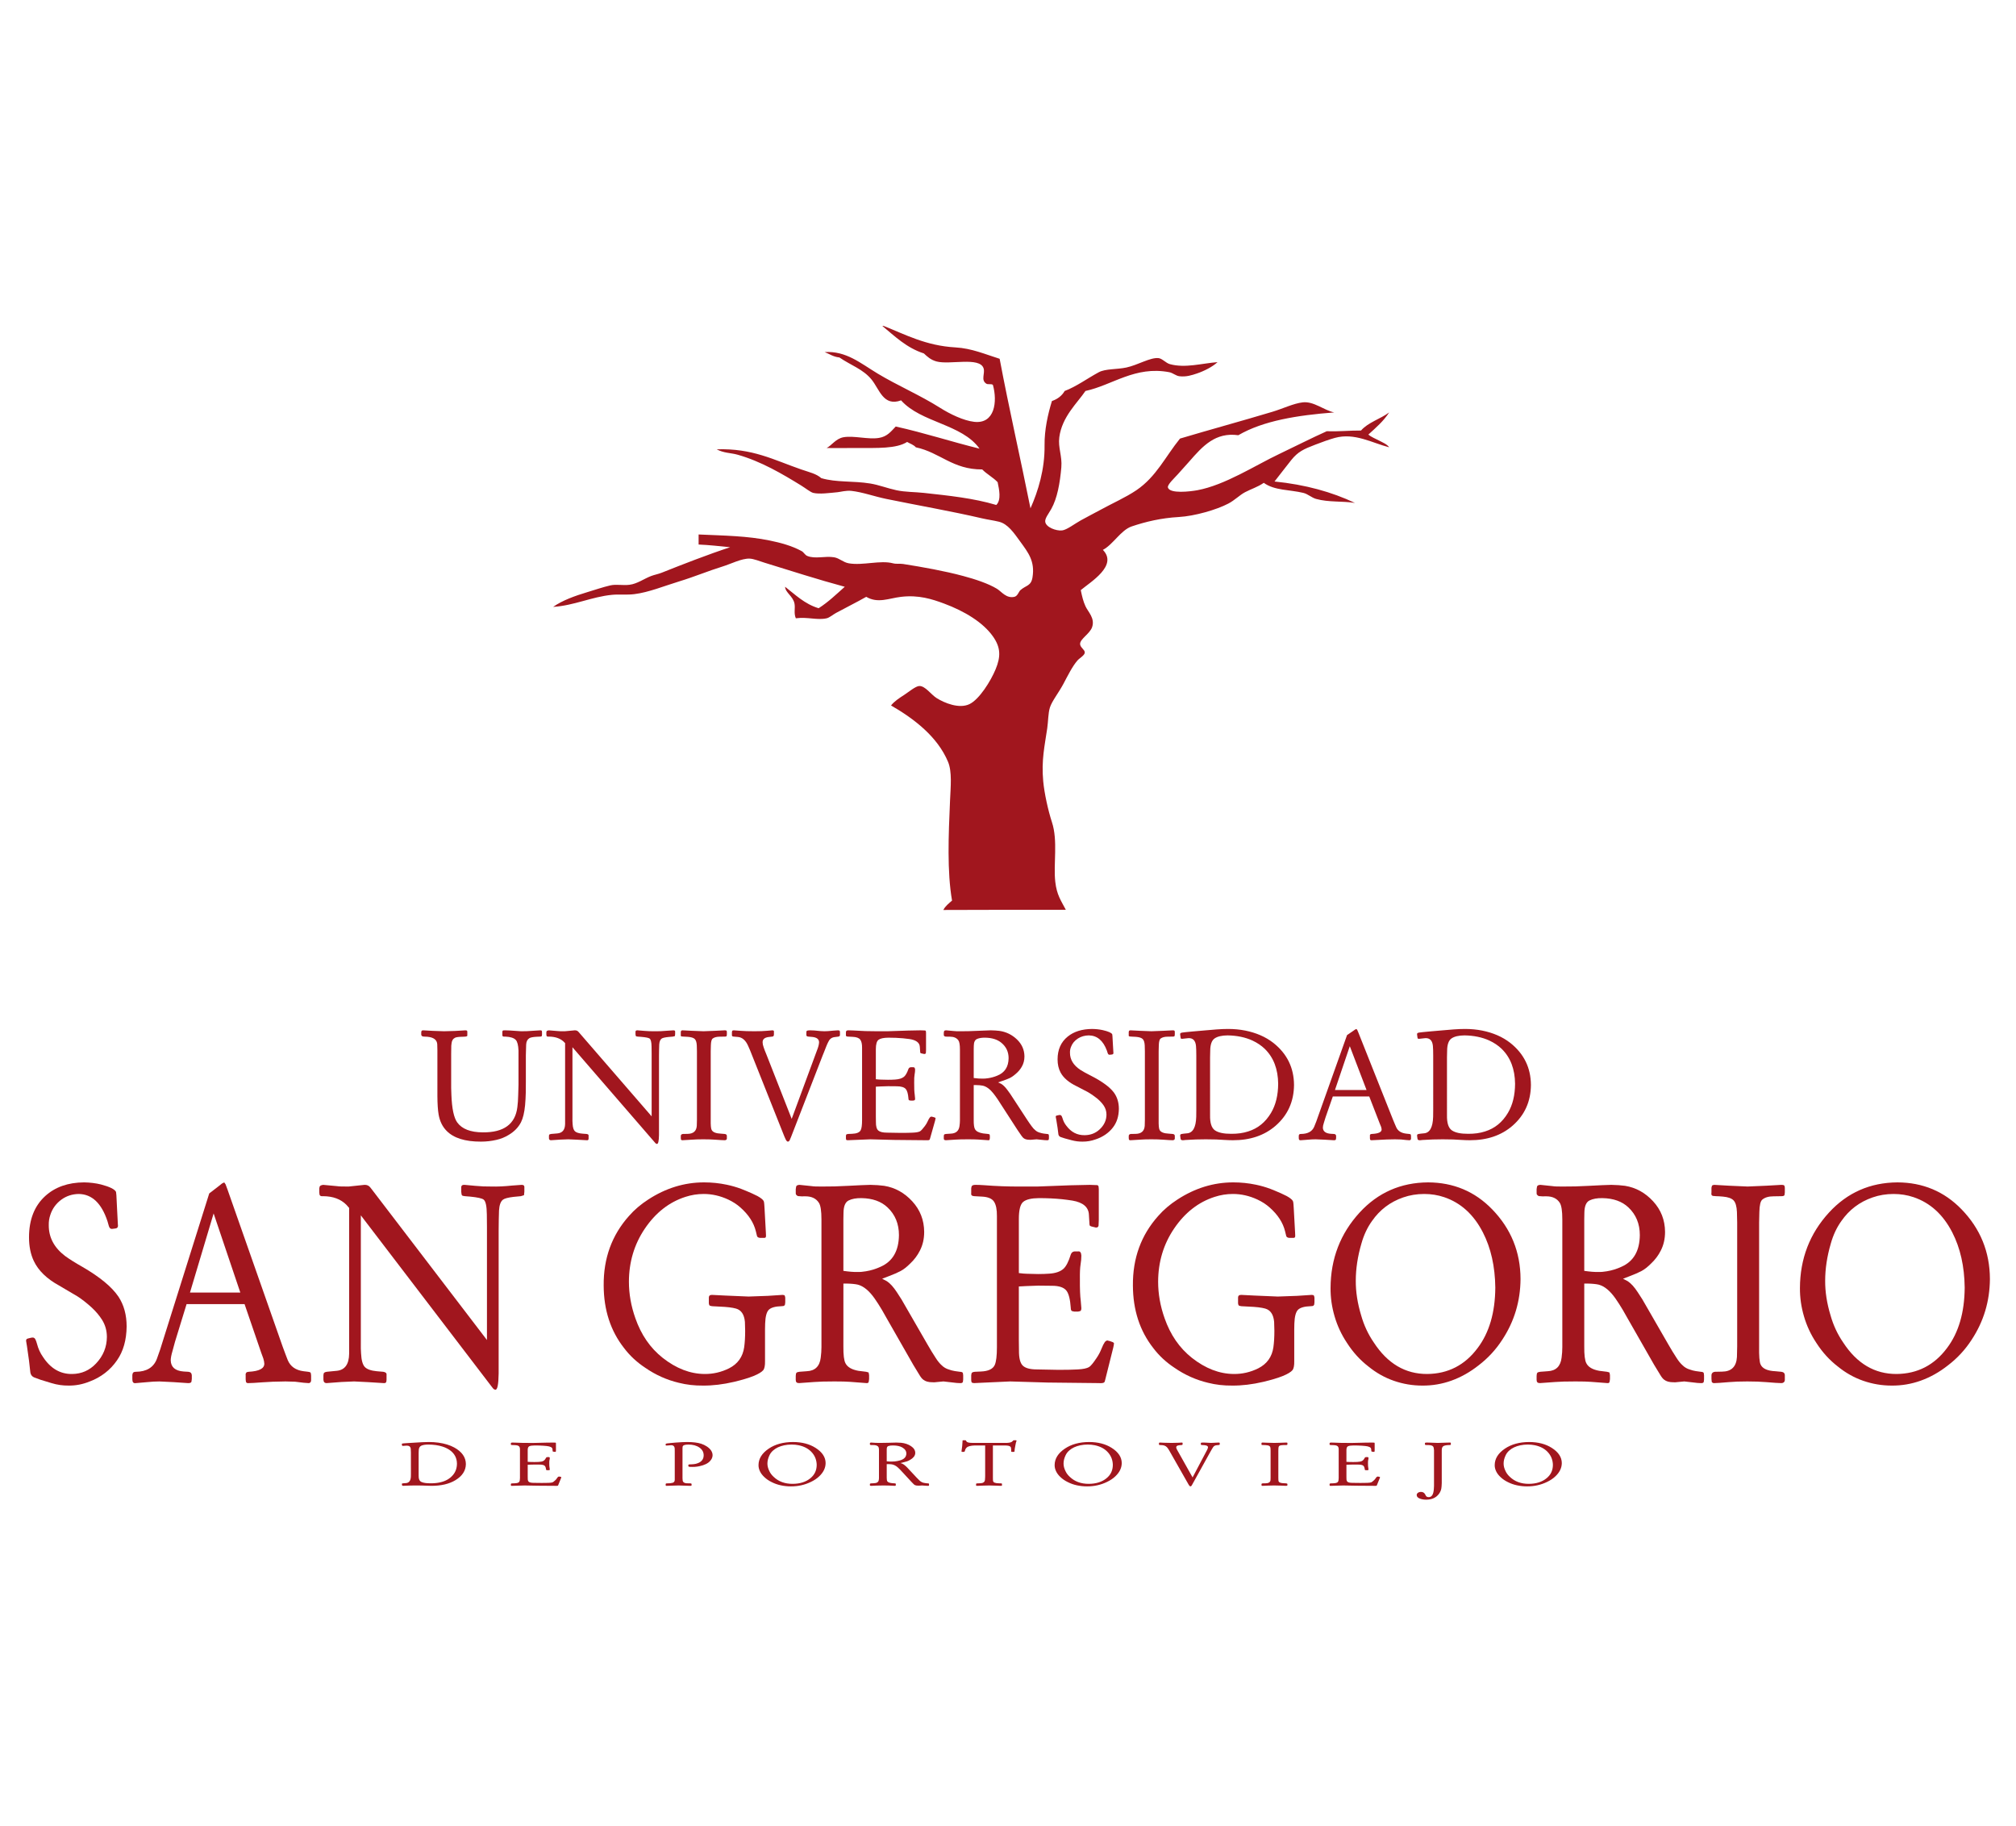 <?xml version="1.0" encoding="UTF-8"?>
<!-- Generator: Adobe Illustrator 15.0.0, SVG Export Plug-In . SVG Version: 6.00 Build 0)  -->
<!DOCTYPE svg PUBLIC "-//W3C//DTD SVG 1.1//EN" "http://www.w3.org/Graphics/SVG/1.1/DTD/svg11.dtd">
<svg version="1.1" id="Capa_1" xmlns="http://www.w3.org/2000/svg" xmlns:xlink="http://www.w3.org/1999/xlink" x="0px" y="0px" width="768px" height="695.348px" viewBox="0 0 768 695.348" enable-background="new 0 0 768 695.348" xml:space="preserve">
<g>
	<g>
		<g>
			<path fill="#A1161E" d="M11.935,509.503c0.124-0.033,0.326-0.051,0.603-0.051c0.372,0.036,0.667,0.229,0.883,0.579     c0.246,0.455,0.463,1.035,0.649,1.734c0.496,1.928,1.27,3.629,2.321,5.102c2.879,4.38,6.577,6.537,11.095,6.468     c3.589-0.037,6.623-1.37,9.099-3.997c2.724-2.875,4.101-6.238,4.132-10.098c0-2.415-0.62-4.609-1.856-6.569     c-1.022-1.614-2.321-3.155-3.9-4.628c-1.888-1.72-3.699-3.137-5.431-4.259l-6.963-4.104c-4.735-2.59-7.969-5.731-9.701-9.411     c-1.208-2.559-1.811-5.554-1.811-8.989c0-6.73,2.059-11.97,6.174-15.723c3.775-3.433,8.71-5.171,14.808-5.203     c2.259,0.032,4.395,0.299,6.406,0.787c3.343,0.878,5.261,1.821,5.757,2.838l0.139,1.265l0.279,5.626l0.279,5.414     c0.031,0.176,0.047,0.387,0.047,0.631c-0.033,0.598-0.357,0.929-0.977,0.998l-1.253,0.16c-0.587,0.069-1.006-0.298-1.252-1.104     l-0.512-1.789c-2.259-6.868-5.91-10.341-10.955-10.41c-2.445,0.036-4.627,0.736-6.546,2.103     c-2.073,1.509-3.496,3.454-4.271,5.837c-0.434,1.229-0.634,2.54-0.603,3.942c-0.031,4.664,2.057,8.589,6.267,11.777     c1.64,1.191,3.821,2.562,6.544,4.103c6.653,3.854,11.235,7.641,13.741,11.357c2.073,3.155,3.111,6.938,3.111,11.357     c-0.063,5.186-1.284,9.481-3.667,12.881c-1.27,1.858-2.795,3.469-4.573,4.839c-1.78,1.366-3.708,2.434-5.779,3.206     c-2.662,1.086-5.34,1.61-8.031,1.578c-2.199,0.032-4.396-0.28-6.593-0.947l-4.13-1.261l-2.554-0.947     c-0.742-0.351-1.191-0.947-1.346-1.789l-0.51-4.522l-0.789-5.571l-0.186-1.104l-0.139-0.896     c-0.033-0.488,0.201-0.787,0.696-0.893L11.935,509.503z"/>
			<path fill="#A1161E" d="M83.469,451.667l1.115-0.893l0.834-0.419l0.51,0.735c0.217,0.525,0.465,1.192,0.743,1.997l21.03,59.889     l1.113,2.995l0.789,2.052c1.022,2.455,3.033,3.873,6.036,4.259c0.742,0.069,1.33,0.139,1.764,0.212l0.696,0.156l0.233,0.212     c0.091,0.175,0.153,0.561,0.184,1.154v1.629c0,0.212-0.031,0.404-0.093,0.579l-0.184,0.317c-0.217,0.208-0.481,0.295-0.791,0.263     c-0.648,0-2.321-0.175-5.012-0.525c-0.558-0.036-1.78-0.072-3.667-0.105c-3.529,0.033-6.522,0.149-8.984,0.343     c-2.459,0.189-4.139,0.288-5.035,0.288c-0.62,0.069-0.975-0.124-1.068-0.58l-0.093-0.841v-1.681     c-0.064-0.211-0.031-0.422,0.093-0.634l0.186-0.313c0.153-0.142,0.448-0.229,0.882-0.262c3.991-0.212,5.972-1.246,5.941-3.104     c-0.031-0.594-0.155-1.243-0.372-1.946l-0.789-2.153l-6.36-18.561H71.075l-4.411,14.353l-0.975,3.578     c-0.434,1.472-0.65,2.627-0.65,3.469c0.062,2.594,1.702,4.016,4.921,4.26l1.766,0.105c0.834,0.069,1.283,0.506,1.346,1.312v1.421     l-0.14,1.053c-0.124,0.383-0.572,0.558-1.346,0.525l-5.431-0.368l-5.431-0.263c-1.486,0-3.048,0.088-4.689,0.263l-4.271,0.368     c-0.526,0.069-0.867-0.019-1.02-0.263l-0.233-0.368l-0.093-0.842v-1.629l0.14-0.634l0.279-0.368     c0.186-0.138,0.494-0.207,0.927-0.207c4.085-0.037,6.747-1.665,7.985-4.891l1.299-3.68l1.068-3.418l17.594-55.945L83.469,451.667     z M72.374,492.312h19.173l-10.168-30.13L72.374,492.312z"/>
			<path fill="#A1161E" d="M137.458,511.817c-0.031,1.123,0,2.369,0.093,3.735c0.124,2.525,0.596,4.223,1.416,5.101     c0.82,0.875,2.329,1.418,4.527,1.629l2.507,0.212c0.928,0.139,1.345,0.543,1.253,1.209v1.841l-0.093,0.787l-0.233,0.316     c-0.124,0.139-0.403,0.189-0.834,0.157l-5.85-0.368l-5.338-0.263l-4.828,0.208l-5.571,0.423     c-0.834,0.032-1.268-0.404-1.299-1.315v-1.629l0.093-0.686c0.093-0.35,0.494-0.575,1.206-0.681l3.808-0.368     c3.063-0.317,4.626-2.475,4.688-6.468v-3.473V460.08l-1.067-1.209c-2.135-2.136-5.06-3.226-8.774-3.258     c-0.463,0.032-0.772,0.018-0.928-0.055l-0.278-0.157l-0.231-0.367l-0.093-0.948v-1.417l0.139-0.685     c0.124-0.351,0.572-0.58,1.346-0.686l5.107,0.474c0.958,0.143,2.507,0.193,4.642,0.16l5.988-0.634     c0.927-0.032,1.654,0.284,2.181,0.947l1.022,1.315l43.45,56.839v-43.116l-0.046-4.733c-0.033-3.151-0.435-5.028-1.208-5.626     c-0.589-0.488-2.321-0.874-5.2-1.155l-1.95-0.156c-0.588-0.069-0.943-0.16-1.067-0.263l-0.186-0.368l-0.138-1.002v-1.629     c-0.031-0.769,0.401-1.122,1.299-1.053l3.946,0.368c2.166,0.211,4.254,0.299,6.267,0.266c2.259,0.069,4.89-0.055,7.891-0.368     c2.104-0.175,3.327-0.266,3.667-0.266c0.31,0.036,0.541,0.091,0.698,0.16l0.184,0.263c0.093,0.175,0.124,0.35,0.093,0.524v1.633     l-0.139,1.366l-1.208,0.368l-2.738,0.262c-2.073,0.244-3.42,0.598-4.039,1.05c-0.896,0.667-1.409,2.052-1.531,4.154l-0.093,3.472     l-0.047,4.311v54.313c-0.062,4.209-0.479,6.257-1.253,6.154l-0.417-0.105c-0.248-0.142-0.481-0.368-0.696-0.685l-2.135-2.788     l-48-62.832V511.817z"/>
			<path fill="#A1161E" d="M270.037,494.258c0-0.244,0.047-0.456,0.14-0.631l0.324-0.316l0.696-0.106l5.247,0.263l8.727,0.368     l7.334-0.263l5.617-0.368l0.65,0.106c0.093,0.069,0.169,0.175,0.231,0.316l0.138,0.631v1.734l-0.093,0.893l-0.231,0.368     c-0.186,0.179-0.572,0.262-1.161,0.262c-2.29,0.073-3.87,0.511-4.735,1.315c-0.867,0.81-1.346,2.576-1.439,5.313l-0.045,2.154     v12.147c0.029,1.574-0.171,2.696-0.605,3.363c-1.268,1.542-4.997,3.05-11.186,4.522c-4.178,0.979-8.124,1.453-11.838,1.421     c-3.218,0.032-6.282-0.317-9.191-1.053c-4.58-1.086-8.851-2.996-12.812-5.732c-3.188-2.103-5.881-4.609-8.078-7.517     c-5.138-6.555-7.721-14.495-7.752-23.819c-0.093-10.377,3.126-19.21,9.656-26.501c2.011-2.313,4.457-4.397,7.335-6.256     c6.685-4.347,13.771-6.519,21.261-6.519c2.938,0,5.817,0.299,8.634,0.893c1.856,0.386,3.682,0.911,5.478,1.578     c1.175,0.455,2.521,1.016,4.038,1.683c0.774,0.351,1.501,0.7,2.183,1.05c1.268,0.703,2.057,1.334,2.367,1.895     c0.124,0.28,0.202,0.736,0.233,1.366l0.093,1.421l0.51,9.252l0.047,1.158c0.029,0.595-0.186,0.875-0.65,0.842h-1.67     c-0.712-0.072-1.101-0.386-1.161-0.947l-0.372-1.526c-0.805-3.327-2.786-6.377-5.943-9.146c-1.299-1.159-2.848-2.157-4.642-2.999     c-3.034-1.403-6.127-2.103-9.284-2.103c-2.383,0-4.704,0.368-6.963,1.104c-6.22,1.997-11.389,6.046-15.504,12.146     c-3.991,5.924-6.005,12.636-6.034,20.139c0,4.66,0.818,9.306,2.459,13.934c2.197,6.308,5.664,11.339,10.399,15.089     c5.167,4.066,10.49,6.117,15.968,6.154c3.249,0.032,6.358-0.686,9.33-2.157c3.312-1.684,5.23-4.365,5.757-8.046     c0.246-1.789,0.37-3.854,0.37-6.205l-0.091-3.418c-0.25-2.838-1.394-4.536-3.436-5.098c-1.392-0.386-3.436-0.63-6.127-0.735     l-2.971-0.161l-0.696-0.156l-0.278-0.156l-0.141-0.317c-0.093-0.28-0.124-0.576-0.093-0.893V494.258z"/>
			<path fill="#A1161E" d="M321.288,509.872v2.947c-0.031,3.226,0.231,5.36,0.789,6.413c0.744,1.473,2.383,2.438,4.921,2.894     l2.972,0.368l0.927,0.262l0.186,0.999v1.522l-0.139,1.002l-0.186,0.368c-0.124,0.139-0.357,0.189-0.696,0.157l-6.174-0.474     c-1.301-0.106-3.296-0.157-5.988-0.157c-3.405,0-5.943,0.069-7.614,0.208l-5.848,0.423c-0.464,0-0.791-0.088-0.975-0.263     l-0.233-0.317l-0.093-0.63v-1.523l0.093-0.842l0.186-0.367c0.186-0.176,0.558-0.299,1.115-0.368l2.832-0.212     c3.125-0.138,4.89-1.858,5.292-5.152c0.184-1.402,0.277-2.736,0.277-3.997v-2.995v-45.642c0-3.257-0.324-5.378-0.975-6.361     c-1.051-1.647-2.77-2.471-5.152-2.471c-1.177,0.036-1.95,0.019-2.321-0.051c-0.34,0.032-0.619-0.036-0.836-0.212l-0.37-0.367     c-0.124-0.139-0.171-0.507-0.14-1.104v-0.998l0.14-0.896c0.06-0.452,0.494-0.7,1.299-0.736c0.526,0.036,2.042,0.193,4.549,0.474     c0.806,0.143,2.276,0.193,4.411,0.16c2.6,0.033,5.81-0.055,9.632-0.266c3.821-0.208,6.63-0.332,8.424-0.368     c1.98,0.036,3.729,0.16,5.247,0.368c4.116,0.667,7.674,2.631,10.676,5.892c3,3.258,4.518,7.149,4.549,11.671     c0,2.631-0.542,4.996-1.625,7.099c-0.927,1.858-2.181,3.523-3.76,4.995c-1.299,1.297-2.521,2.245-3.667,2.839     c-1.144,0.598-2.598,1.228-4.363,1.895l-2.6,0.998l1.811,0.947c1.237,0.806,2.507,2.208,3.808,4.205l1.764,2.733l9.887,17.144     c1.082,1.891,2.119,3.593,3.11,5.098c0.774,1.228,1.563,2.193,2.368,2.893c0.742,0.736,1.654,1.261,2.738,1.578     c0.65,0.244,1.392,0.438,2.229,0.579l1.904,0.263c0.741,0.032,1.129,0.226,1.16,0.575l0.093,0.791v1.578l-0.093,0.786     c-0.031,0.456-0.45,0.649-1.253,0.58c-0.681,0-1.518-0.069-2.507-0.212l-3.667-0.419l-2.786,0.263     c-0.34,0.069-0.805,0.087-1.392,0.051c-1.549,0-2.724-0.331-3.529-0.998c-0.465-0.35-0.944-0.947-1.439-1.786l-1.347-2.211     l-1.02-1.68l-10.213-17.877l-1.671-2.947c-0.929-1.574-1.873-3.046-2.831-4.416c-2.042-2.908-4.163-4.661-6.36-5.258     c-1.053-0.244-2.507-0.383-4.364-0.42h-1.16V509.872z M321.288,484.055c2.166,0.317,3.915,0.456,5.245,0.423     c1.115,0.033,2.228-0.055,3.343-0.262c1.949-0.317,3.82-0.896,5.617-1.738c4.578-2.029,6.899-6.045,6.963-12.039     c0-4.311-1.456-7.834-4.363-10.566c-2.414-2.281-5.709-3.455-9.889-3.523c-2.011-0.037-3.651,0.262-4.921,0.893     c-1.268,0.63-1.918,2.189-1.949,4.679l-0.045,2.524V484.055z"/>
			<path fill="#A1161E" d="M391.244,485.16l4.223,0.105c1.578,0,3.05-0.051,4.413-0.156c2.321-0.175,4.066-0.791,5.243-1.84     c1.021-0.911,1.949-2.719,2.787-5.415c0.244-0.736,0.726-1.141,1.439-1.21h1.392c0.744-0.105,1.145,0.438,1.206,1.629     c0,1.053-0.102,2.176-0.302,3.367s-0.284,3.046-0.255,5.571c-0.029,3.647,0.076,6.398,0.324,8.257l0.232,2.783     c0,0.703-0.186,1.09-0.557,1.159l-0.696,0.156h-1.439l-0.743-0.156c-0.4-0.069-0.602-0.507-0.602-1.315     c-0.219-3.119-0.743-5.258-1.581-6.413c-0.958-1.297-2.816-1.946-5.567-1.946l-5.2-0.055l-4.503,0.161l-2.927,0.156v20.507     l0.048,3.837c-0.029,2.911,0.455,4.847,1.461,5.812c1.006,0.962,2.795,1.443,5.363,1.443l8.309,0.16     c3.064,0,5.479-0.055,7.243-0.16c2.041-0.105,3.479-0.401,4.318-0.893c0.648-0.387,1.654-1.61,3.017-3.681     c0.678-1.017,1.242-2.095,1.694-3.235c0.448-1.137,0.889-2.022,1.322-2.652c0.277-0.317,0.572-0.511,0.882-0.58     c0.215,0.037,0.572,0.124,1.068,0.263l1.158,0.423l0.372,0.368c-0.029,0.386-0.124,0.929-0.277,1.629l-3.064,12.25l-0.233,0.842     l-0.276,0.262c-0.28,0.212-0.944,0.281-1.997,0.212l-19.45-0.212l-14.25-0.419l-9.191,0.419l-4.549,0.212l-0.696-0.105     c-0.279-0.106-0.417-0.492-0.417-1.155v-1.738l0.138-0.736c0.093-0.313,0.51-0.506,1.253-0.575l2.274-0.105     c2.816-0.106,4.58-0.93,5.292-2.471c0.557-1.229,0.836-3.491,0.836-6.785v-2.787V466.97v-3.734     c0.031-2.525-0.34-4.373-1.115-5.546c-0.772-1.178-2.321-1.815-4.642-1.921l-2.831-0.156c-0.929-0.036-1.332-0.404-1.206-1.104     v-1.895l0.138-0.682c0.155-0.455,0.696-0.666,1.625-0.634c0.866,0,1.795,0.036,2.786,0.105c4.981,0.387,9.685,0.562,14.113,0.528     h6.591l12.578-0.474c2.384-0.069,4.843-0.124,7.383-0.16c1.606,0.036,2.55,0.073,2.831,0.105l0.276,0.16     c0.095,0.103,0.157,0.208,0.187,0.313l0.095,0.999v11.831c-0.033,1.228-0.063,1.945-0.095,2.157     c-0.124,0.455-0.401,0.681-0.835,0.681c-0.156,0.037-0.371,0-0.648-0.105l-1.115-0.262l-0.558-0.208     c-0.218-0.073-0.324-0.474-0.324-1.21l-0.095-1.472l-0.091-1.527c-0.095-2.943-2.183-4.766-6.268-5.469     c-1.329-0.208-2.645-0.383-3.945-0.524c-2.755-0.281-5.71-0.419-8.865-0.419c-2.85,0.032-4.828,0.506-5.943,1.417     c-1.115,0.915-1.673,3.086-1.673,6.522v3.101v17.508C389.495,485.072,390.53,485.16,391.244,485.16z"/>
			<path fill="#A1161E" d="M471.643,494.258c0-0.244,0.048-0.456,0.143-0.631l0.324-0.316l0.696-0.106l5.247,0.263l8.727,0.368     l7.335-0.263l5.614-0.368l0.652,0.106c0.092,0.069,0.168,0.175,0.229,0.316l0.139,0.631v1.734l-0.091,0.893l-0.233,0.368     c-0.186,0.179-0.572,0.262-1.158,0.262c-2.292,0.073-3.87,0.511-4.737,1.315c-0.867,0.81-1.345,2.576-1.439,5.313l-0.044,2.154     v12.147c0.029,1.574-0.171,2.696-0.604,3.363c-1.268,1.542-4.999,3.05-11.187,4.522c-4.179,0.979-8.125,1.453-11.838,1.421     c-3.218,0.032-6.282-0.317-9.193-1.053c-4.58-1.086-8.851-2.996-12.812-5.732c-3.188-2.103-5.881-4.609-8.078-7.517     c-5.138-6.555-7.721-14.495-7.75-23.819c-0.095-10.377,3.126-19.21,9.655-26.501c2.012-2.313,4.457-4.397,7.335-6.256     c6.683-4.347,13.77-6.519,21.262-6.519c2.937,0,5.815,0.299,8.632,0.893c1.858,0.386,3.684,0.911,5.48,1.578     c1.173,0.455,2.521,1.016,4.037,1.683c0.772,0.351,1.501,0.7,2.183,1.05c1.268,0.703,2.055,1.334,2.364,1.895     c0.124,0.28,0.204,0.736,0.233,1.366l0.095,1.421l0.511,9.252l0.047,1.158c0.029,0.595-0.186,0.875-0.652,0.842h-1.669     c-0.714-0.072-1.101-0.386-1.162-0.947l-0.372-1.526c-0.805-3.327-2.783-6.377-5.942-9.146c-1.297-1.159-2.846-2.157-4.643-2.999     c-3.031-1.403-6.125-2.103-9.284-2.103c-2.383,0-4.704,0.368-6.963,1.104c-6.22,1.997-11.387,6.046-15.504,12.146     c-3.99,5.924-6.005,12.636-6.034,20.139c0,4.66,0.819,9.306,2.46,13.934c2.196,6.308,5.666,11.339,10.398,15.089     c5.167,4.066,10.49,6.117,15.971,6.154c3.247,0.032,6.358-0.686,9.328-2.157c3.313-1.684,5.232-4.365,5.757-8.046     c0.248-1.789,0.372-3.854,0.372-6.205l-0.092-3.418c-0.251-2.838-1.396-4.536-3.436-5.098c-1.392-0.386-3.437-0.63-6.129-0.735     l-2.97-0.161l-0.695-0.156l-0.281-0.156l-0.139-0.317c-0.095-0.28-0.123-0.576-0.095-0.893V494.258z"/>
			<path fill="#A1161E" d="M517.973,461.814c6.964-7.567,15.646-11.39,26.042-11.459c9.688,0.032,17.829,3.45,24.421,10.253     c7.178,7.394,10.781,16.244,10.814,26.552c-0.063,8.483-2.383,16.193-6.964,23.135c-2.444,3.785-5.462,7.047-9.051,9.779     c-3.25,2.559-6.679,4.485-10.282,5.783c-3.607,1.297-7.313,1.927-11.117,1.895c-3.717,0-7.32-0.605-10.818-1.814     c-3.498-1.21-6.729-3.024-9.699-5.444c-3.188-2.452-5.929-5.465-8.217-9.044c-2.077-3.118-3.641-6.475-4.689-10.067     c-1.053-3.593-1.563-7.178-1.534-10.752C506.911,479.447,510.609,469.841,517.973,461.814z M516.49,487.791     c-0.033,4.205,0.648,8.606,2.04,13.197c1.054,3.75,2.66,7.204,4.828,10.355c5.229,8.031,12.006,12.024,20.332,11.992     c7.954-0.073,14.36-3.367,19.221-9.886c4.424-5.855,6.668-13.533,6.73-23.032c-0.095-8.06-1.673-15.07-4.737-21.031     c-3.498-6.8-8.417-11.267-14.761-13.405c-2.383-0.806-4.904-1.21-7.568-1.21c-2.846,0-5.523,0.438-8.03,1.315     c-4.952,1.716-8.913,4.715-11.883,8.989c-1.763,2.456-3.111,5.327-4.037,8.624C517.2,478.572,516.49,483.269,516.49,487.791z"/>
			<path fill="#A1161E" d="M603.528,509.872v2.947c-0.033,3.226,0.229,5.36,0.787,6.413c0.743,1.473,2.383,2.438,4.922,2.894     l2.97,0.368l0.93,0.262l0.186,0.999v1.522l-0.139,1.002l-0.186,0.368c-0.124,0.139-0.357,0.189-0.696,0.157l-6.176-0.474     c-1.301-0.106-3.294-0.157-5.986-0.157c-3.407,0-5.943,0.069-7.616,0.208l-5.848,0.423c-0.463,0-0.791-0.088-0.973-0.263     l-0.233-0.317l-0.095-0.63v-1.523l0.095-0.842l0.186-0.367c0.186-0.176,0.558-0.299,1.115-0.368l2.831-0.212     c3.123-0.138,4.89-1.858,5.291-5.152c0.186-1.402,0.276-2.736,0.276-3.997v-2.995v-45.642c0-3.257-0.324-5.378-0.973-6.361     c-1.053-1.647-2.77-2.471-5.152-2.471c-1.177,0.036-1.949,0.019-2.321-0.051c-0.342,0.032-0.619-0.036-0.838-0.212l-0.368-0.367     c-0.124-0.139-0.171-0.507-0.142-1.104v-0.998l0.142-0.896c0.059-0.452,0.492-0.7,1.298-0.736     c0.528,0.036,2.044,0.193,4.551,0.474c0.806,0.143,2.273,0.193,4.409,0.16c2.602,0.033,5.812-0.055,9.634-0.266     c3.818-0.208,6.628-0.332,8.424-0.368c1.979,0.036,3.728,0.16,5.247,0.368c4.114,0.667,7.674,2.631,10.677,5.892     c2.998,3.258,4.518,7.149,4.547,11.671c0,2.631-0.539,4.996-1.625,7.099c-0.926,1.858-2.179,3.523-3.76,4.995     c-1.298,1.297-2.521,2.245-3.666,2.839c-1.145,0.598-2.598,1.228-4.365,1.895l-2.598,0.998l1.811,0.947     c1.235,0.806,2.507,2.208,3.808,4.205l1.764,2.733l9.886,17.144c1.082,1.891,2.12,3.593,3.111,5.098     c0.772,1.228,1.563,2.193,2.368,2.893c0.74,0.736,1.654,1.261,2.737,1.578c0.651,0.244,1.392,0.438,2.229,0.579l1.902,0.263     c0.743,0.032,1.129,0.226,1.162,0.575l0.091,0.791v1.578l-0.091,0.786c-0.033,0.456-0.452,0.649-1.254,0.58     c-0.681,0-1.519-0.069-2.507-0.212l-3.669-0.419l-2.784,0.263c-0.342,0.069-0.805,0.087-1.392,0.051     c-1.549,0-2.726-0.331-3.53-0.998c-0.463-0.35-0.944-0.947-1.439-1.786l-1.345-2.211l-1.021-1.68l-10.213-17.877l-1.673-2.947     c-0.929-1.574-1.873-3.046-2.831-4.416c-2.04-2.908-4.161-4.661-6.358-5.258c-1.053-0.244-2.507-0.383-4.365-0.42h-1.158V509.872     z M603.528,484.055c2.164,0.317,3.913,0.456,5.243,0.423c1.115,0.033,2.229-0.055,3.345-0.262     c1.949-0.317,3.818-0.896,5.615-1.738c4.58-2.029,6.901-6.045,6.963-12.039c0-4.311-1.454-7.834-4.361-10.566     c-2.416-2.281-5.71-3.455-9.89-3.523c-2.011-0.037-3.65,0.262-4.922,0.893c-1.269,0.63-1.917,2.189-1.95,4.679l-0.043,2.524     V484.055z"/>
			<path fill="#A1161E" d="M651.989,452.403l0.143-0.631c0.059-0.139,0.167-0.262,0.324-0.368l0.648-0.105l5.477,0.317l7.196,0.316     l7.244-0.316l5.567-0.317c0.528,0,0.867,0.055,1.024,0.16l0.229,0.313l0.095,0.631v1.737l-0.095,0.894     c-0.029,0.386-0.416,0.579-1.159,0.579l-3.017,0.051c-1.888,0-3.327,0.423-4.318,1.261c-0.682,0.562-1.053,2.124-1.115,4.683     l-0.091,4.048v46.953c-0.062,3.818,0.124,6.188,0.558,7.098c0.711,1.578,2.583,2.438,5.615,2.576l2.273,0.212     c0.9,0.105,1.349,0.561,1.349,1.366v1.84l-0.139,0.524l-0.372,0.368c-0.28,0.175-0.59,0.244-0.929,0.212     c-0.867,0-2.74-0.124-5.619-0.368c-2.073-0.175-4.485-0.263-7.24-0.263c-2.787,0-5.152,0.088-7.102,0.263     c-2.787,0.244-4.58,0.368-5.385,0.368c-0.248,0.032-0.434,0.018-0.558-0.055l-0.277-0.157c-0.156-0.105-0.233-0.226-0.233-0.368     l-0.095-0.998v-1.21c-0.028-0.91,0.419-1.417,1.349-1.522c0.434-0.037,1.33-0.055,2.692-0.055     c3.557-0.033,5.444-1.892,5.663-5.571l0.091-4.104v-47.109c0-1.261-0.029-2.595-0.091-3.997     c-0.092-2.139-0.511-3.611-1.254-4.416c-0.743-0.806-2.106-1.298-4.085-1.473c-1.206-0.105-2.088-0.156-2.646-0.156l-1.209-0.105     l-0.277-0.157c-0.248-0.105-0.324-0.51-0.233-1.21V452.403z"/>
			<path fill="#A1161E" d="M696.786,461.814c6.963-7.567,15.646-11.39,26.041-11.459c9.688,0.032,17.829,3.45,24.421,10.253     c7.178,7.394,10.781,16.244,10.814,26.552c-0.063,8.483-2.383,16.193-6.963,23.135c-2.445,3.785-5.463,7.047-9.052,9.779     c-3.25,2.559-6.679,4.485-10.282,5.783c-3.607,1.297-7.313,1.927-11.117,1.895c-3.717,0-7.32-0.605-10.818-1.814     c-3.498-1.21-6.729-3.024-9.699-5.444c-3.188-2.452-5.929-5.465-8.217-9.044c-2.077-3.118-3.641-6.475-4.689-10.067     c-1.053-3.593-1.563-7.178-1.534-10.752C685.724,479.447,689.422,469.841,696.786,461.814z M695.303,487.791     c-0.033,4.205,0.648,8.606,2.04,13.197c1.054,3.75,2.66,7.204,4.828,10.355c5.229,8.031,12.007,12.024,20.332,11.992     c7.954-0.073,14.36-3.367,19.221-9.886c4.424-5.855,6.668-13.533,6.73-23.032c-0.095-8.06-1.673-15.07-4.737-21.031     c-3.498-6.8-8.417-11.267-14.761-13.405c-2.383-0.806-4.904-1.21-7.567-1.21c-2.847,0-5.524,0.438-8.031,1.315     c-4.952,1.716-8.912,4.715-11.882,8.989c-1.764,2.456-3.112,5.327-4.038,8.624C696.014,478.572,695.303,483.269,695.303,487.791z     "/>
		</g>
		<g>
			<path fill="#A1161E" d="M156.535,554.354v-1.137c0-0.627-0.022-1.104-0.065-1.425c-0.109-0.802-0.645-1.191-1.607-1.17     c-0.197,0.008-0.454,0.026-0.771,0.059l-0.607,0.044l-0.18-0.021c-0.099-0.015-0.147-0.088-0.147-0.219l-0.066-0.321     l-0.016-0.138c-0.022-0.132,0.136-0.212,0.475-0.241l0.804-0.069l1.377-0.091l2.64-0.16l2.542-0.149     c0.896-0.048,1.711-0.069,2.443-0.069c1.279,0,2.498,0.08,3.656,0.24s2.243,0.394,3.254,0.7c1.011,0.306,1.938,0.688,2.78,1.147     c2.93,1.621,4.405,3.728,4.427,6.314c-0.033,2.492-1.35,4.533-3.952,6.118c-2.394,1.454-5.444,2.175-9.149,2.168     c-0.492,0-1.104-0.015-1.836-0.048l-1.755-0.065l-2.213-0.025l-2.115,0.025l-1.312,0.044l-0.951,0.036     c-0.284,0.029-0.492,0.04-0.623,0.033c-0.262-0.008-0.399-0.095-0.41-0.263l-0.066-0.335l-0.016-0.124l0.049-0.127     c0.055-0.041,0.153-0.069,0.295-0.092l0.442-0.047l0.656-0.044c1.268-0.055,1.935-0.882,2-2.481l0.016-1.031V554.354z      M159.486,561.434v0.736c-0.033,1.169,0.317,1.931,1.049,2.284c0.732,0.35,1.902,0.524,3.509,0.514     c1.333,0.011,2.536-0.109,3.607-0.354c2.077-0.451,3.711-1.381,4.902-2.791c1.006-1.185,1.514-2.638,1.525-4.361     c-0.033-2.193-0.983-3.936-2.853-5.222c-0.743-0.503-1.634-0.926-2.672-1.261c-1.53-0.492-3.301-0.747-5.313-0.769     c-1.246,0.007-2.175,0.16-2.788,0.459c-0.612,0.295-0.924,0.915-0.935,1.848l-0.033,0.973V561.434z"/>
			<path fill="#A1161E" d="M202.134,556.843l1.492,0.025c0.557,0,1.077-0.015,1.558-0.037c0.82-0.036,1.438-0.171,1.853-0.4     c0.36-0.2,0.688-0.594,0.983-1.185c0.087-0.16,0.257-0.247,0.508-0.262h0.492c0.262-0.022,0.404,0.095,0.426,0.356     c0,0.229-0.037,0.474-0.106,0.732c-0.073,0.263-0.102,0.667-0.091,1.218c-0.011,0.798,0.027,1.396,0.115,1.803l0.082,0.609     c0,0.152-0.065,0.236-0.197,0.251l-0.246,0.033h-0.508l-0.262-0.033c-0.142-0.015-0.213-0.113-0.213-0.288     c-0.076-0.681-0.262-1.147-0.557-1.399c-0.339-0.284-0.995-0.426-1.968-0.426l-1.836-0.011l-1.59,0.036l-1.033,0.033v4.478     l0.017,0.838c-0.011,0.635,0.16,1.057,0.517,1.269c0.354,0.208,0.986,0.313,1.893,0.313l2.935,0.036     c1.082,0,1.935-0.011,2.558-0.036c0.722-0.022,1.23-0.088,1.525-0.193c0.23-0.084,0.585-0.354,1.066-0.806     c0.241-0.222,0.439-0.455,0.598-0.706c0.159-0.248,0.315-0.441,0.468-0.58c0.098-0.069,0.202-0.109,0.312-0.124     c0.077,0.008,0.202,0.026,0.377,0.055l0.41,0.095l0.131,0.081c-0.011,0.083-0.044,0.2-0.099,0.353l-1.082,2.675l-0.082,0.186     l-0.099,0.055c-0.098,0.048-0.333,0.063-0.705,0.048l-6.87-0.048l-5.034-0.091l-3.247,0.091l-1.607,0.048l-0.246-0.022     c-0.098-0.025-0.147-0.108-0.147-0.255v-0.375l0.049-0.164c0.033-0.065,0.18-0.109,0.442-0.124l0.804-0.025     c0.995-0.021,1.618-0.2,1.869-0.539c0.197-0.266,0.295-0.762,0.295-1.479v-0.608v-9.47v-0.813     c0.011-0.551-0.12-0.955-0.393-1.214c-0.273-0.255-0.82-0.394-1.64-0.419l-1-0.033c-0.328-0.007-0.47-0.087-0.426-0.24v-0.415     l0.049-0.149c0.055-0.099,0.246-0.143,0.574-0.135c0.306,0,0.634,0.007,0.984,0.021c1.76,0.084,3.421,0.124,4.984,0.113h2.329     l4.443-0.103c0.842-0.015,1.711-0.025,2.607-0.032c0.569,0.007,0.902,0.015,1,0.021l0.098,0.033     c0.033,0.025,0.055,0.047,0.066,0.069l0.033,0.218v2.584c-0.011,0.266-0.022,0.423-0.033,0.47     c-0.044,0.099-0.142,0.149-0.295,0.149c-0.055,0.008-0.131,0-0.229-0.021l-0.394-0.059l-0.197-0.047     c-0.076-0.015-0.115-0.103-0.115-0.263l-0.033-0.32l-0.033-0.336c-0.033-0.641-0.771-1.038-2.214-1.191     c-0.47-0.047-0.935-0.084-1.394-0.116c-0.973-0.063-2.017-0.091-3.132-0.091c-1.005,0.007-1.705,0.112-2.099,0.31     c-0.394,0.2-0.59,0.674-0.59,1.425v0.678v3.822C201.517,556.825,201.883,556.843,202.134,556.843z"/>
			<path fill="#A1161E" d="M253.589,550.062c0.011-0.139,0.175-0.229,0.492-0.277l1.459-0.16l1.918-0.171     c1.847-0.139,3.29-0.208,4.329-0.208c2.23,0.008,4.006,0.226,5.329,0.656c0.765,0.251,1.481,0.594,2.148,1.031     c1.443,0.958,2.175,2.065,2.197,3.33c0,0.426-0.093,0.834-0.279,1.228c-0.142,0.307-0.35,0.616-0.623,0.93     c-0.831,0.969-2.23,1.654-4.198,2.055c-0.59,0.12-1.164,0.197-1.722,0.229l-0.935,0.022c-0.372,0-0.667-0.008-0.885-0.022     c-0.416-0.032-0.612-0.142-0.59-0.335v-0.299l0.033-0.16c0.043-0.099,0.229-0.149,0.558-0.149c0.175,0.007,0.394,0,0.656-0.022     c0.372-0.014,0.661-0.04,0.869-0.068c0.524-0.055,1.022-0.176,1.492-0.368c1.454-0.551,2.197-1.53,2.229-2.938     c0.022-1.231-0.514-2.233-1.606-3.002c-1.093-0.769-2.498-1.151-4.214-1.151c-1.377,0-2.109,0.273-2.197,0.823L260,551.563v0.634     v10.844l0.049,0.646c0,0.863,0.634,1.293,1.902,1.282l1.033,0.025l0.295,0.044l0.131,0.08c0.033,0.04,0.049,0.116,0.049,0.229     v0.379l-0.049,0.105c-0.066,0.077-0.235,0.109-0.509,0.103l-1.541-0.048l-2.82-0.091l-2.459,0.069l-2.115,0.069     c-0.251,0.021-0.377-0.069-0.377-0.277v-0.364l0.049-0.16c0.054-0.102,0.229-0.146,0.524-0.139c0.743,0.008,1.41-0.058,2-0.2     c0.59-0.142,0.885-0.535,0.885-1.177v-0.631v-10.045l-0.016-1.068c-0.011-0.933-0.454-1.402-1.328-1.41l-0.738,0.044     l-0.394,0.036c-0.35,0.037-0.574,0.055-0.672,0.048c-0.066,0.007-0.115,0.004-0.148-0.015l-0.082-0.033     c-0.087-0.021-0.115-0.098-0.082-0.229V550.062z"/>
			<path fill="#A1161E" d="M292.876,551.749c2.459-1.654,5.526-2.488,9.199-2.503c3.421,0.008,6.296,0.754,8.625,2.237     c2.536,1.614,3.81,3.549,3.82,5.797c-0.021,1.852-0.841,3.535-2.459,5.051c-0.863,0.827-1.929,1.537-3.197,2.135     c-1.148,0.558-2.359,0.98-3.633,1.261c-1.273,0.284-2.582,0.423-3.926,0.416c-1.312,0-2.585-0.132-3.82-0.397     c-1.235-0.263-2.377-0.659-3.427-1.188c-1.126-0.535-2.093-1.194-2.902-1.975c-0.732-0.682-1.284-1.414-1.656-2.197     c-0.372-0.783-0.552-1.566-0.541-2.347C288.968,555.597,290.274,553.501,292.876,551.749z M292.351,557.418     c-0.011,0.918,0.23,1.877,0.722,2.879c0.372,0.819,0.94,1.574,1.705,2.263c1.848,1.753,4.242,2.623,7.182,2.616     c2.809-0.015,5.072-0.732,6.788-2.157c1.563-1.279,2.355-2.955,2.377-5.028c-0.033-1.76-0.59-3.29-1.672-4.591     c-1.235-1.483-2.973-2.46-5.214-2.927c-0.841-0.175-1.732-0.262-2.672-0.262c-1.006,0-1.951,0.095-2.837,0.284     c-1.749,0.375-3.148,1.031-4.197,1.964c-0.623,0.535-1.099,1.162-1.427,1.884C292.603,555.404,292.351,556.431,292.351,557.418z"/>
			<path fill="#A1161E" d="M337.803,562.239v0.642c-0.011,0.703,0.082,1.17,0.279,1.399c0.262,0.324,0.842,0.532,1.738,0.634     l1.049,0.08l0.328,0.059l0.065,0.215v0.335l-0.049,0.219l-0.066,0.08c-0.043,0.029-0.125,0.04-0.246,0.033l-2.181-0.103     c-0.459-0.025-1.165-0.036-2.115-0.036c-1.203,0-2.099,0.015-2.689,0.048l-2.066,0.091c-0.164,0-0.279-0.019-0.344-0.059     l-0.082-0.069l-0.033-0.135v-0.335l0.033-0.183l0.065-0.08c0.066-0.04,0.197-0.065,0.394-0.08l1-0.047     c1.104-0.029,1.727-0.404,1.869-1.126c0.065-0.307,0.098-0.594,0.098-0.871v-0.652v-9.966c0-0.71-0.115-1.173-0.344-1.388     c-0.372-0.361-0.978-0.539-1.82-0.539c-0.416,0.007-0.689,0.003-0.82-0.012c-0.121,0.008-0.219-0.007-0.295-0.047l-0.131-0.08     c-0.044-0.029-0.061-0.109-0.049-0.24v-0.219l0.049-0.193c0.021-0.103,0.175-0.153,0.459-0.16     c0.186,0.007,0.722,0.04,1.607,0.102c0.284,0.029,0.803,0.044,1.558,0.033c0.918,0.011,2.051-0.011,3.403-0.055     c1.348-0.048,2.341-0.073,2.975-0.08c0.7,0.007,1.317,0.032,1.853,0.08c1.454,0.146,2.711,0.572,3.771,1.286     c1.061,0.711,1.596,1.56,1.607,2.547c0,0.572-0.191,1.09-0.574,1.549c-0.328,0.404-0.771,0.769-1.328,1.089     c-0.459,0.284-0.891,0.492-1.295,0.62c-0.405,0.131-0.918,0.27-1.542,0.415l-0.918,0.219l0.639,0.204     c0.438,0.179,0.886,0.484,1.345,0.918l0.623,0.598l3.493,3.742c0.382,0.412,0.749,0.783,1.099,1.115     c0.273,0.266,0.552,0.478,0.836,0.63c0.262,0.16,0.585,0.273,0.967,0.343c0.23,0.055,0.492,0.099,0.787,0.128l0.672,0.058     c0.262,0.008,0.399,0.048,0.41,0.124l0.033,0.175v0.343l-0.033,0.171c-0.011,0.103-0.159,0.143-0.443,0.128     c-0.241,0-0.536-0.015-0.885-0.048l-1.295-0.091l-0.984,0.059c-0.12,0.015-0.284,0.018-0.492,0.011     c-0.546,0-0.962-0.073-1.246-0.219c-0.164-0.076-0.333-0.204-0.508-0.39l-0.475-0.481l-0.361-0.367l-3.607-3.903l-0.59-0.641     c-0.328-0.347-0.661-0.667-1-0.966c-0.722-0.634-1.471-1.017-2.247-1.147c-0.372-0.055-0.885-0.084-1.542-0.092h-0.41V562.239z      M337.803,556.602c0.765,0.069,1.383,0.099,1.853,0.092c0.394,0.007,0.787-0.012,1.18-0.055c0.689-0.069,1.35-0.197,1.984-0.379     c1.618-0.445,2.438-1.323,2.459-2.631c0-0.94-0.514-1.709-1.542-2.307c-0.853-0.496-2.017-0.755-3.493-0.769     c-0.71-0.008-1.29,0.058-1.738,0.196c-0.448,0.135-0.678,0.478-0.689,1.021l-0.016,0.55V556.602z"/>
			<path fill="#A1161E" d="M372.22,550.554h-0.787c-1.629,0.047-2.695,0.32-3.197,0.827c-0.284,0.266-0.465,0.55-0.542,0.849     l-0.164,0.55c-0.055,0.139-0.186,0.212-0.394,0.219h-0.574l-0.164-0.021c-0.088-0.015-0.121-0.109-0.099-0.277l0.065-0.503     l0.197-1.493l0.066-0.999c0.033-0.306,0.049-0.535,0.049-0.688c-0.011-0.208,0.006-0.328,0.049-0.368l0.082-0.044l0.213-0.025     h0.574l0.246,0.025l0.115,0.055l0.246,0.379c0.229,0.361,0.995,0.54,2.295,0.54l0.738,0.011h11.642     c0.295,0.011,0.547,0.007,0.754-0.011c1.104-0.044,1.82-0.27,2.148-0.678c0.109-0.135,0.191-0.223,0.246-0.263     c0.065-0.029,0.175-0.051,0.328-0.059h0.558c0.272,0.015,0.388,0.077,0.344,0.187c0,0.036-0.011,0.076-0.033,0.112     c-0.131,0.284-0.272,0.864-0.426,1.745c-0.197,1.024-0.29,1.614-0.278,1.768l-0.017,0.368c0,0.076-0.017,0.128-0.05,0.149     c-0.032,0.036-0.07,0.062-0.114,0.069l-0.197,0.021h-0.606l-0.181-0.032l-0.098-0.059l-0.033-0.16     c0-0.416-0.006-0.688-0.017-0.827c-0.021-0.208-0.049-0.387-0.082-0.539c-0.098-0.492-0.694-0.759-1.787-0.806l-0.836-0.021     h-4.247v11.627v0.769l0.017,0.631c-0.011,0.59,0.169,0.962,0.541,1.114c0.426,0.175,0.995,0.267,1.705,0.273l0.869,0.025     l0.246,0.044l0.049,0.069c0.022,0.076,0.033,0.146,0.033,0.208v0.367l-0.033,0.149l-0.082,0.069     c-0.055,0.022-0.137,0.033-0.246,0.033c-0.503,0.007-1.295-0.019-2.377-0.08c-0.787-0.04-1.487-0.059-2.099-0.059     c-0.547,0.008-1.235,0.025-2.066,0.048l-2.525,0.091c-0.109,0.007-0.197,0.004-0.262-0.011l-0.082-0.022     c-0.044-0.018-0.065-0.04-0.065-0.069l-0.033-0.196v-0.288l0.033-0.204c-0.011-0.076,0.131-0.127,0.426-0.149l0.984-0.036     c1.202-0.015,1.847-0.434,1.935-1.261l0.065-0.977l0.017-0.598v-11.568H372.22z"/>
			<path fill="#A1161E" d="M405.688,551.749c2.46-1.654,5.524-2.488,9.197-2.503c3.421,0.008,6.296,0.754,8.625,2.237     c2.535,1.614,3.811,3.549,3.822,5.797c-0.022,1.852-0.842,3.535-2.46,5.051c-0.863,0.827-1.932,1.537-3.199,2.135     c-1.147,0.558-2.357,0.98-3.629,1.261c-1.275,0.284-2.584,0.423-3.929,0.416c-1.312,0-2.587-0.132-3.822-0.397     c-1.234-0.263-2.375-0.659-3.425-1.188c-1.126-0.535-2.095-1.194-2.904-1.975c-0.731-0.682-1.282-1.414-1.653-2.197     c-0.372-0.783-0.555-1.566-0.543-2.347C401.778,555.597,403.086,553.501,405.688,551.749z M405.163,557.418     c-0.011,0.918,0.229,1.877,0.722,2.879c0.371,0.819,0.939,1.574,1.705,2.263c1.848,1.753,4.241,2.623,7.182,2.616     c2.81-0.015,5.072-0.732,6.788-2.157c1.563-1.279,2.354-2.955,2.376-5.028c-0.033-1.76-0.59-3.29-1.673-4.591     c-1.234-1.483-2.973-2.46-5.214-2.927c-0.842-0.175-1.73-0.262-2.671-0.262c-1.006,0-1.953,0.095-2.838,0.284     c-1.749,0.375-3.148,1.031-4.198,1.964c-0.623,0.535-1.097,1.162-1.425,1.884C405.414,555.404,405.163,556.431,405.163,557.418z"/>
			<path fill="#A1161E" d="M459.731,552.481c0.284-0.488,0.438-0.893,0.459-1.217c0.011-0.459-0.437-0.729-1.345-0.813l-0.918-0.059     c-0.35-0.007-0.503-0.109-0.459-0.31v-0.331l0.033-0.164c0.032-0.091,0.295-0.135,0.787-0.135l0.885,0.021     c1.115,0.084,1.837,0.124,2.165,0.113c0.327,0.011,0.962-0.022,1.901-0.091l0.984-0.044c0.152,0,0.262,0.015,0.328,0.044     l0.08,0.068l0.032,0.161v0.379c0.022,0.16-0.091,0.259-0.343,0.287c-0.48,0.037-0.775,0.066-0.885,0.08     c-0.591,0.063-1.024,0.311-1.297,0.747c-0.187,0.259-0.343,0.511-0.475,0.758l-0.36,0.642l-0.379,0.656l-6.737,12.166     l-0.263,0.434c-0.108,0.179-0.247,0.267-0.411,0.267c-0.153,0.014-0.317-0.103-0.492-0.347l-0.277-0.434l-7.331-12.892     c-0.131-0.222-0.284-0.466-0.459-0.732c-0.514-0.79-1.213-1.217-2.099-1.286l-0.951-0.059c-0.306,0-0.438-0.098-0.394-0.299     v-0.379l0.052-0.149c0.011-0.068,0.12-0.105,0.327-0.112l1.393,0.069c0.754,0.043,1.771,0.065,3.05,0.065     c1.158,0,2.059-0.022,2.699-0.065c0.638-0.048,1.024-0.069,1.155-0.069c0.252,0,0.361,0.076,0.328,0.229v0.354     c0.011,0.229-0.109,0.35-0.36,0.356l-0.853,0.069c-0.81,0.084-1.214,0.339-1.214,0.77c0,0.229,0.069,0.477,0.211,0.746     c0.164,0.343,0.317,0.627,0.46,0.85l0.229,0.4l5.33,9.503L459.731,552.481z"/>
			<path fill="#A1161E" d="M480.57,549.694l0.051-0.139c0.021-0.029,0.059-0.058,0.113-0.08l0.229-0.021l1.935,0.069l2.543,0.065     l2.559-0.065l1.968-0.069c0.186,0,0.306,0.011,0.36,0.032l0.08,0.069l0.033,0.139v0.379l-0.033,0.193     c-0.011,0.084-0.146,0.127-0.408,0.127l-1.067,0.012c-0.667,0-1.174,0.091-1.523,0.276c-0.24,0.12-0.371,0.463-0.394,1.021     l-0.032,0.886v10.249c-0.022,0.831,0.044,1.349,0.196,1.549c0.252,0.343,0.911,0.532,1.982,0.562l0.806,0.047     c0.316,0.022,0.474,0.12,0.474,0.299v0.401l-0.048,0.112l-0.131,0.08c-0.099,0.04-0.208,0.055-0.328,0.048     c-0.306,0-0.97-0.025-1.985-0.08c-0.732-0.04-1.586-0.059-2.559-0.059c-0.983,0-1.818,0.019-2.507,0.059     c-0.983,0.055-1.618,0.08-1.902,0.08c-0.087,0.007-0.152,0.004-0.196-0.011l-0.099-0.037c-0.055-0.021-0.084-0.047-0.084-0.08     l-0.032-0.215v-0.266c-0.011-0.197,0.149-0.31,0.478-0.332c0.152-0.007,0.47-0.011,0.95-0.011     c1.258-0.007,1.925-0.415,2.001-1.217l0.032-0.896v-10.282c0-0.277-0.011-0.568-0.032-0.875     c-0.033-0.467-0.183-0.787-0.444-0.962c-0.263-0.179-0.744-0.284-1.443-0.324c-0.426-0.021-0.736-0.033-0.933-0.033l-0.427-0.021     l-0.098-0.036c-0.088-0.022-0.117-0.109-0.084-0.263V549.694z"/>
			<path fill="#A1161E" d="M514.02,556.843l1.494,0.025c0.558,0,1.075-0.015,1.556-0.037c0.82-0.036,1.439-0.171,1.854-0.4     c0.361-0.2,0.689-0.594,0.984-1.185c0.087-0.16,0.255-0.247,0.506-0.262h0.492c0.263-0.022,0.404,0.095,0.427,0.356     c0,0.229-0.037,0.474-0.106,0.732c-0.072,0.263-0.102,0.667-0.091,1.218c-0.011,0.798,0.029,1.396,0.116,1.803l0.081,0.609     c0,0.152-0.066,0.236-0.197,0.251l-0.244,0.033h-0.51l-0.263-0.033c-0.142-0.015-0.211-0.113-0.211-0.288     c-0.077-0.681-0.263-1.147-0.558-1.399c-0.339-0.284-0.995-0.426-1.968-0.426l-1.836-0.011l-1.593,0.036l-1.031,0.033v4.478     l0.015,0.838c-0.011,0.635,0.16,1.057,0.518,1.269c0.354,0.208,0.987,0.313,1.895,0.313l2.934,0.036     c1.082,0,1.935-0.011,2.558-0.036c0.722-0.022,1.231-0.088,1.526-0.193c0.229-0.084,0.583-0.354,1.064-0.806     c0.24-0.222,0.44-0.455,0.601-0.706c0.157-0.248,0.313-0.441,0.467-0.58c0.099-0.069,0.2-0.109,0.31-0.124     c0.076,0.008,0.204,0.026,0.379,0.055l0.408,0.095l0.131,0.081c-0.011,0.083-0.043,0.2-0.098,0.353l-1.082,2.675l-0.081,0.186     l-0.098,0.055c-0.099,0.048-0.336,0.063-0.707,0.048l-6.868-0.048l-5.036-0.091l-3.246,0.091l-1.607,0.048l-0.244-0.022     c-0.099-0.025-0.149-0.108-0.149-0.255v-0.375l0.051-0.164c0.033-0.065,0.179-0.109,0.441-0.124l0.805-0.025     c0.995-0.021,1.618-0.2,1.87-0.539c0.196-0.266,0.295-0.762,0.295-1.479v-0.608v-9.47v-0.813c0.011-0.551-0.12-0.955-0.394-1.214     c-0.273-0.255-0.82-0.394-1.64-0.419l-1.002-0.033c-0.328-0.007-0.471-0.087-0.427-0.24v-0.415l0.051-0.149     c0.055-0.099,0.244-0.143,0.572-0.135c0.307,0,0.634,0.007,0.984,0.021c1.76,0.084,3.421,0.124,4.984,0.113h2.328l4.445-0.103     c0.842-0.015,1.709-0.025,2.605-0.032c0.568,0.007,0.903,0.015,1.002,0.021l0.099,0.033c0.032,0.025,0.055,0.047,0.065,0.069     l0.033,0.218v2.584c-0.012,0.266-0.022,0.423-0.033,0.47c-0.044,0.099-0.143,0.149-0.295,0.149c-0.055,0.008-0.132,0-0.229-0.021     l-0.394-0.059l-0.197-0.047c-0.076-0.015-0.116-0.103-0.116-0.263l-0.033-0.32l-0.032-0.336c-0.033-0.641-0.77-1.038-2.212-1.191     c-0.471-0.047-0.937-0.084-1.396-0.116c-0.973-0.063-2.016-0.091-3.13-0.091c-1.006,0.007-1.706,0.112-2.099,0.31     c-0.395,0.2-0.591,0.674-0.591,1.425v0.678v3.822C513.404,556.825,513.769,556.843,514.02,556.843z"/>
			<path fill="#A1161E" d="M542.831,549.763l0.047-0.186c0.033-0.077,0.248-0.117,0.642-0.124l1.377,0.032     c1.399,0.077,2.332,0.113,2.802,0.103l3.495-0.113l1.129-0.021l0.313,0.032l0.065,0.288v0.368     c0.033,0.175-0.098,0.259-0.394,0.251c-1.147,0.008-1.949,0.139-2.4,0.391c-0.456,0.251-0.678,0.794-0.667,1.628v0.576v11.019     v0.907c-0.033,0.97-0.092,1.68-0.179,2.121c-0.131,0.674-0.438,1.341-0.918,2c-1.083,1.436-2.689,2.161-4.821,2.168     c-0.885,0-1.68-0.131-2.379-0.39c-0.842-0.32-1.257-0.78-1.246-1.377c0-0.339,0.156-0.62,0.47-0.846     c0.31-0.226,0.699-0.339,1.17-0.339c0.699-0.008,1.221,0.295,1.56,0.907l0.295,0.55c0.186,0.347,0.55,0.521,1.097,0.528     c1.147,0,1.793-1.023,1.935-3.075l0.066-1.238v-1.206v-11.766v-0.583c-0.033-0.675-0.143-1.141-0.328-1.403     c-0.252-0.343-0.835-0.528-1.753-0.561c-0.251-0.008-0.536-0.012-0.853-0.012c-0.307-0.007-0.47-0.055-0.492-0.138l-0.032-0.139     V549.763z"/>
			<path fill="#A1161E" d="M573.329,551.749c2.459-1.654,5.527-2.488,9.2-2.503c3.421,0.008,6.296,0.754,8.625,2.237     c2.535,1.614,3.808,3.549,3.818,5.797c-0.022,1.852-0.842,3.535-2.46,5.051c-0.863,0.827-1.928,1.537-3.195,2.135     c-1.147,0.558-2.361,0.98-3.633,1.261c-1.275,0.284-2.583,0.423-3.928,0.416c-1.312,0-2.584-0.132-3.819-0.397     c-1.234-0.263-2.379-0.659-3.428-1.188c-1.126-0.535-2.092-1.194-2.901-1.975c-0.731-0.682-1.286-1.414-1.657-2.197     c-0.372-0.783-0.551-1.566-0.539-2.347C569.423,555.597,570.727,553.501,573.329,551.749z M572.804,557.418     c-0.011,0.918,0.229,1.877,0.722,2.879c0.372,0.819,0.94,1.574,1.705,2.263c1.848,1.753,4.241,2.623,7.182,2.616     c2.81-0.015,5.072-0.732,6.789-2.157c1.563-1.279,2.357-2.955,2.379-5.028c-0.033-1.76-0.59-3.29-1.673-4.591     c-1.234-1.483-2.973-2.46-5.214-2.927c-0.842-0.175-1.734-0.262-2.675-0.262c-1.005,0-1.949,0.095-2.834,0.284     c-1.749,0.375-3.148,1.031-4.198,1.964c-0.623,0.535-1.101,1.162-1.428,1.884C573.056,555.404,572.804,556.431,572.804,557.418z"/>
		</g>
		<g>
			<path fill="#A1161E" d="M160.476,393.17c0-0.311,0.105-0.536,0.32-0.671l0.438-0.059l3.673,0.204l4.285,0.146l4.139-0.116     l3.032-0.175c0.35-0.04,0.659-0.059,0.933-0.059l0.437,0.059c0.213,0.019,0.31,0.251,0.292,0.699v0.846     c0.039,0.368-0.011,0.583-0.146,0.642l-0.554,0.146l-1.225,0.059c-1.323,0.018-2.226,0.135-2.711,0.35     c-0.816,0.39-1.273,1.118-1.37,2.187c-0.098,0.543-0.136,1.147-0.116,1.807l-0.029,2.128v13.06l0.087,2.594     c0.193,5.207,0.933,8.705,2.215,10.494c1.808,2.507,5.061,3.771,9.765,3.79c7.967,0.076,12.349-3.119,13.147-9.591     c0.175-1.301,0.28-2.816,0.32-4.547l0.117-3.994v-10.64v-2.419c-0.098-2.022-0.437-3.353-1.02-3.994     c-0.72-0.775-2.032-1.206-3.936-1.282c-0.583,0.019-0.915-0.011-0.991-0.088l-0.146-0.175l-0.058-0.35v-1.107     c-0.02-0.117,0-0.244,0.058-0.379l0.117-0.175c0.076-0.099,0.379-0.135,0.903-0.117l1.778,0.059l4.314,0.291     c1.283,0.019,2.895-0.047,4.839-0.203c1.379-0.099,2.187-0.146,2.42-0.146c0.251,0,0.417,0.029,0.495,0.088l0.117,0.146     l0.059,0.379v1.107c0,0.136-0.02,0.263-0.059,0.379l-0.117,0.176c-0.098,0.076-0.302,0.116-0.612,0.116l-1.312,0.059     c-1.381,0.076-2.293,0.262-2.74,0.554c-0.74,0.466-1.137,1.271-1.195,2.419l-0.058,1.982l-0.059,2.216v10.027     c0,1.964-0.011,3.334-0.029,4.11c-0.04,1.614-0.127,3.188-0.262,4.722c-0.273,2.856-0.798,5.043-1.574,6.559     c-1.011,1.942-2.565,3.538-4.664,4.781c-1.458,0.893-3.014,1.526-4.664,1.895c-1.906,0.444-3.877,0.67-5.917,0.67     c-6.025,0.019-10.388-1.352-13.088-4.109c-1.574-1.593-2.585-3.662-3.032-6.209c-0.292-1.673-0.448-4.012-0.466-7.025v-2.216     V402.44v-2.449l-0.058-2.273c-0.117-1.65-1.352-2.595-3.702-2.827c-0.448-0.04-0.836-0.059-1.166-0.059     c-0.798,0.019-1.206-0.244-1.224-0.787V393.17z"/>
			<path fill="#A1161E" d="M218.076,425.993c-0.02,0.623,0,1.312,0.058,2.069c0.077,1.399,0.374,2.344,0.889,2.828     c0.514,0.484,1.461,0.787,2.842,0.903l1.574,0.116c0.583,0.077,0.846,0.303,0.787,0.671v1.021l-0.058,0.438l-0.146,0.175     c-0.078,0.076-0.253,0.105-0.524,0.087l-3.673-0.204l-3.353-0.146l-3.031,0.116l-3.498,0.233     c-0.525,0.019-0.798-0.226-0.816-0.729v-0.903l0.059-0.379c0.058-0.193,0.31-0.321,0.758-0.38l2.39-0.203     c1.924-0.176,2.904-1.37,2.944-3.586v-1.924v-28.888l-0.67-0.67c-1.341-1.185-3.178-1.789-5.509-1.808     c-0.292,0.019-0.487,0.011-0.583-0.029l-0.175-0.087l-0.146-0.204l-0.059-0.525v-0.787l0.087-0.379     c0.077-0.192,0.359-0.32,0.846-0.379l3.207,0.263c0.601,0.076,1.574,0.105,2.915,0.087l3.76-0.35     c0.583-0.018,1.038,0.157,1.37,0.525l0.641,0.729l27.284,31.511v-23.902l-0.029-2.624c-0.021-1.749-0.273-2.787-0.758-3.119     c-0.37-0.273-1.458-0.484-3.265-0.641l-1.224-0.088c-0.37-0.04-0.594-0.088-0.67-0.146l-0.117-0.204l-0.087-0.554v-0.904     c-0.02-0.426,0.251-0.623,0.816-0.583l2.478,0.204c1.359,0.117,2.671,0.164,3.935,0.146c1.417,0.041,3.07-0.028,4.956-0.203     c1.321-0.099,2.088-0.146,2.303-0.146c0.193,0.019,0.339,0.048,0.437,0.088l0.117,0.146c0.059,0.099,0.077,0.193,0.059,0.292     v0.903l-0.087,0.758l-0.758,0.204l-1.72,0.146c-1.303,0.135-2.148,0.332-2.536,0.583c-0.564,0.368-0.885,1.137-0.962,2.303     l-0.058,1.924l-0.029,2.391v30.112c-0.04,2.331-0.302,3.469-0.787,3.41l-0.262-0.059c-0.157-0.08-0.302-0.204-0.437-0.379     l-1.341-1.545l-30.141-34.834V425.993z"/>
			<path fill="#A1161E" d="M259.352,393.053l0.088-0.35c0.038-0.076,0.105-0.146,0.204-0.204l0.408-0.059l3.44,0.175l4.518,0.175     l4.547-0.175l3.498-0.175c0.33,0,0.543,0.029,0.641,0.088l0.146,0.175l0.058,0.35v0.962l-0.058,0.496     c-0.02,0.215-0.263,0.32-0.729,0.32l-1.895,0.029c-1.186,0-2.09,0.233-2.711,0.699c-0.428,0.31-0.662,1.177-0.7,2.595     l-0.058,2.244v26.031c-0.04,2.117,0.077,3.429,0.35,3.935c0.446,0.875,1.622,1.353,3.527,1.429l1.428,0.116     c0.563,0.059,0.845,0.311,0.845,0.759v1.02l-0.087,0.292l-0.233,0.204c-0.175,0.095-0.37,0.135-0.583,0.116     c-0.544,0-1.72-0.069-3.527-0.204c-1.303-0.099-2.818-0.146-4.547-0.146c-1.749,0-3.236,0.047-4.46,0.146     c-1.749,0.135-2.877,0.204-3.381,0.204c-0.157,0.019-0.273,0.008-0.35-0.029l-0.175-0.087c-0.098-0.059-0.146-0.128-0.146-0.204     l-0.059-0.554v-0.671c-0.02-0.506,0.263-0.787,0.846-0.846c0.271-0.018,0.834-0.028,1.69-0.028c2.234-0.019,3.42-1.05,3.557-3.09     l0.058-2.274v-26.118c0-0.699-0.02-1.439-0.058-2.215c-0.059-1.185-0.321-2.001-0.787-2.449     c-0.467-0.448-1.323-0.718-2.565-0.815c-0.758-0.059-1.312-0.088-1.662-0.088l-0.758-0.059l-0.175-0.087     c-0.157-0.059-0.204-0.281-0.146-0.671V393.053z"/>
			<path fill="#A1161E" d="M311.209,400.137c0.504-1.243,0.776-2.274,0.816-3.09c0.019-1.166-0.778-1.855-2.39-2.07l-1.632-0.146     c-0.623-0.019-0.895-0.28-0.816-0.787v-0.846l0.059-0.408c0.058-0.232,0.524-0.35,1.399-0.35l1.574,0.059     c1.982,0.215,3.265,0.31,3.848,0.291c0.583,0.019,1.709-0.058,3.381-0.232l1.749-0.117c0.271,0,0.467,0.04,0.583,0.117     l0.146,0.175l0.058,0.408v0.962c0.039,0.408-0.166,0.652-0.612,0.729c-0.856,0.099-1.381,0.164-1.574,0.204     c-1.049,0.156-1.818,0.787-2.303,1.895c-0.332,0.659-0.612,1.301-0.846,1.924l-0.641,1.633l-0.67,1.661l-11.98,30.899     l-0.466,1.107c-0.195,0.444-0.438,0.67-0.729,0.67c-0.273,0.037-0.565-0.255-0.875-0.874l-0.496-1.107l-13.03-32.735     c-0.233-0.565-0.507-1.185-0.816-1.866c-0.915-2-2.157-3.09-3.731-3.265l-1.691-0.146c-0.545,0-0.778-0.251-0.7-0.758v-0.962     l0.087-0.379c0.019-0.175,0.213-0.273,0.583-0.292l2.478,0.175c1.341,0.117,3.148,0.175,5.422,0.175     c2.059,0,3.658-0.058,4.795-0.175c1.137-0.116,1.822-0.175,2.055-0.175c0.446,0,0.642,0.193,0.583,0.583v0.904     c0.018,0.583-0.195,0.885-0.641,0.903l-1.516,0.175c-1.439,0.215-2.157,0.863-2.157,1.953c0,0.583,0.125,1.213,0.379,1.895     c0.292,0.875,0.563,1.593,0.816,2.157l0.408,1.021l9.474,24.136L311.209,400.137z"/>
			<path fill="#A1161E" d="M335.608,411.213l2.653,0.059c0.991,0,1.913-0.029,2.769-0.087c1.458-0.099,2.554-0.438,3.294-1.021     c0.641-0.507,1.224-1.505,1.749-3.003c0.155-0.408,0.456-0.63,0.904-0.67h0.874c0.467-0.059,0.718,0.244,0.758,0.903     c0,0.583-0.064,1.206-0.19,1.865c-0.127,0.66-0.18,1.691-0.16,3.091c-0.02,2.021,0.047,3.545,0.204,4.576l0.146,1.545     c0,0.39-0.117,0.602-0.35,0.642l-0.437,0.087h-0.904l-0.466-0.087c-0.253-0.04-0.379-0.281-0.379-0.729     c-0.137-1.73-0.466-2.915-0.991-3.556c-0.603-0.718-1.769-1.079-3.498-1.079l-3.265-0.029l-2.828,0.088l-1.836,0.088v11.368     l0.029,2.128c-0.02,1.614,0.286,2.686,0.918,3.221c0.63,0.536,1.753,0.802,3.367,0.802l5.218,0.088     c1.924,0,3.439-0.029,4.547-0.088c1.282-0.059,2.186-0.223,2.711-0.495c0.408-0.216,1.038-0.894,1.895-2.041     c0.426-0.564,0.782-1.162,1.064-1.793c0.281-0.63,0.558-1.122,0.831-1.472c0.175-0.175,0.359-0.28,0.554-0.32     c0.135,0.018,0.359,0.069,0.67,0.146l0.729,0.233l0.233,0.204c-0.02,0.215-0.078,0.514-0.175,0.903l-1.924,6.792l-0.146,0.467     l-0.175,0.146c-0.175,0.116-0.594,0.152-1.253,0.116l-12.214-0.116l-8.949-0.233l-5.771,0.233l-2.856,0.116l-0.438-0.059     c-0.175-0.058-0.262-0.272-0.262-0.641v-0.962l0.087-0.408c0.058-0.175,0.32-0.28,0.787-0.321l1.428-0.058     c1.767-0.059,2.875-0.514,3.323-1.37c0.35-0.682,0.524-1.935,0.524-3.761v-1.545v-24.049v-2.069     c0.018-1.399-0.215-2.423-0.7-3.075c-0.486-0.652-1.457-1.006-2.915-1.063l-1.778-0.088c-0.583-0.019-0.836-0.223-0.758-0.612     v-1.049l0.087-0.38c0.097-0.251,0.437-0.367,1.02-0.35c0.543,0,1.126,0.019,1.749,0.059c3.128,0.215,6.082,0.31,8.862,0.291     h4.139l7.899-0.262c1.496-0.04,3.041-0.069,4.635-0.088c1.009,0.019,1.603,0.04,1.778,0.059l0.175,0.088     c0.059,0.058,0.097,0.116,0.117,0.175l0.059,0.554v6.559c-0.021,0.682-0.04,1.078-0.059,1.195     c-0.078,0.251-0.253,0.379-0.524,0.379c-0.099,0.018-0.233,0-0.408-0.059l-0.7-0.146l-0.35-0.117     c-0.137-0.04-0.204-0.262-0.204-0.67l-0.059-0.816l-0.058-0.845c-0.059-1.633-1.37-2.643-3.935-3.032     c-0.836-0.116-1.662-0.215-2.478-0.291c-1.73-0.157-3.585-0.233-5.567-0.233c-1.789,0.019-3.032,0.28-3.731,0.787     c-0.7,0.506-1.049,1.709-1.049,3.614v1.72v9.707C334.509,411.167,335.16,411.213,335.608,411.213z"/>
			<path fill="#A1161E" d="M370.938,424.915v1.632c-0.02,1.789,0.146,2.974,0.496,3.557c0.466,0.816,1.496,1.352,3.09,1.604     l1.866,0.203l0.583,0.146l0.116,0.554v0.846L377,434.009l-0.116,0.204c-0.079,0.076-0.224,0.105-0.438,0.087l-3.877-0.262     c-0.816-0.059-2.07-0.088-3.76-0.088c-2.139,0-3.731,0.036-4.781,0.116l-3.673,0.233c-0.292,0-0.496-0.051-0.612-0.146     l-0.146-0.175l-0.058-0.35v-0.846l0.058-0.467l0.117-0.204c0.117-0.098,0.35-0.163,0.7-0.204l1.778-0.116     c1.962-0.076,3.07-1.031,3.323-2.856c0.117-0.776,0.175-1.516,0.175-2.216v-1.661v-25.302c0-1.808-0.204-2.984-0.612-3.527     c-0.661-0.915-1.74-1.37-3.235-1.37c-0.74,0.018-1.225,0.011-1.458-0.029c-0.215,0.019-0.39-0.019-0.525-0.116l-0.233-0.204     c-0.079-0.077-0.107-0.281-0.087-0.612v-0.554l0.087-0.496c0.038-0.251,0.31-0.39,0.816-0.408     c0.33,0.019,1.283,0.106,2.857,0.263c0.504,0.076,1.428,0.105,2.769,0.087c1.632,0.019,3.647-0.028,6.049-0.146     c2.399-0.116,4.163-0.186,5.291-0.204c1.243,0.019,2.341,0.088,3.294,0.204c2.583,0.368,4.819,1.458,6.705,3.265     c1.884,1.808,2.835,3.965,2.856,6.472c0,1.457-0.343,2.77-1.021,3.936c-0.583,1.031-1.369,1.953-2.36,2.769     c-0.816,0.718-1.585,1.243-2.303,1.574c-0.72,0.332-1.632,0.682-2.74,1.05l-1.632,0.554l1.137,0.524     c0.776,0.448,1.574,1.225,2.391,2.332l1.107,1.516l6.209,9.503c0.678,1.05,1.33,1.993,1.953,2.828     c0.484,0.681,0.98,1.213,1.486,1.603c0.467,0.408,1.039,0.7,1.721,0.875c0.407,0.135,0.874,0.244,1.398,0.32l1.195,0.146     c0.467,0.019,0.707,0.128,0.729,0.321l0.059,0.438v0.874l-0.059,0.438c-0.021,0.251-0.284,0.356-0.787,0.32     c-0.43,0-0.954-0.04-1.574-0.116l-2.303-0.233l-1.749,0.146c-0.215,0.037-0.506,0.048-0.874,0.029     c-0.973,0-1.713-0.186-2.216-0.554c-0.291-0.193-0.594-0.524-0.903-0.991l-0.846-1.225l-0.641-0.933l-6.413-9.911l-1.05-1.632     c-0.583-0.875-1.177-1.69-1.778-2.449c-1.283-1.613-2.614-2.583-3.994-2.914c-0.661-0.136-1.574-0.216-2.74-0.233h-0.729V424.915     z M370.938,410.602c1.359,0.175,2.458,0.251,3.294,0.232c0.7,0.019,1.399-0.028,2.099-0.146c1.225-0.175,2.399-0.495,3.527-0.962     c2.875-1.126,4.333-3.353,4.373-6.675c0-2.391-0.915-4.344-2.74-5.859c-1.516-1.265-3.585-1.913-6.209-1.953     c-1.264-0.019-2.293,0.146-3.09,0.495c-0.798,0.351-1.206,1.214-1.224,2.595l-0.029,1.399V410.602z"/>
			<path fill="#A1161E" d="M403.439,424.71c0.076-0.019,0.204-0.029,0.379-0.029c0.233,0.018,0.416,0.127,0.554,0.32     c0.153,0.252,0.292,0.572,0.408,0.962c0.31,1.067,0.795,2.012,1.458,2.828c1.807,2.43,4.128,3.625,6.967,3.585     c2.252-0.019,4.157-0.758,5.713-2.215c1.709-1.593,2.572-3.458,2.595-5.598c0-1.341-0.39-2.554-1.166-3.644     c-0.642-0.893-1.458-1.749-2.448-2.565c-1.188-0.95-2.325-1.737-3.411-2.36l-4.372-2.274c-2.974-1.438-5.007-3.177-6.093-5.218     c-0.758-1.417-1.137-3.078-1.137-4.984c0-3.731,1.29-6.635,3.877-8.716c2.368-1.905,5.47-2.867,9.299-2.886     c1.417,0.019,2.759,0.164,4.022,0.438c2.099,0.484,3.302,1.009,3.615,1.574l0.087,0.699l0.175,3.119l0.175,3.002     c0.019,0.099,0.029,0.216,0.029,0.351c-0.021,0.331-0.226,0.514-0.612,0.554l-0.787,0.087c-0.371,0.04-0.634-0.164-0.787-0.612     l-0.32-0.99c-1.421-3.808-3.713-5.732-6.879-5.772c-1.538,0.019-2.908,0.408-4.11,1.166c-1.305,0.835-2.197,1.913-2.682,3.236     c-0.273,0.681-0.401,1.41-0.379,2.186c-0.022,2.584,1.289,4.763,3.935,6.53c1.027,0.659,2.397,1.417,4.11,2.273     c4.176,2.139,7.055,4.237,8.628,6.296c1.302,1.749,1.953,3.849,1.953,6.297c-0.04,2.875-0.809,5.258-2.303,7.142     c-0.798,1.031-1.756,1.924-2.871,2.682c-1.118,0.758-2.328,1.352-3.629,1.778c-1.673,0.602-3.353,0.893-5.043,0.874     c-1.381,0.019-2.762-0.156-4.14-0.524l-2.594-0.699l-1.604-0.525c-0.467-0.192-0.751-0.524-0.846-0.99l-0.32-2.507l-0.495-3.091     l-0.117-0.611l-0.087-0.496c-0.022-0.273,0.124-0.438,0.437-0.495L403.439,424.71z"/>
			<path fill="#A1161E" d="M429.995,393.053l0.088-0.35c0.036-0.076,0.105-0.146,0.204-0.204l0.407-0.059l3.44,0.175l4.518,0.175     l4.548-0.175l3.498-0.175c0.328,0,0.543,0.029,0.641,0.088l0.146,0.175l0.058,0.35v0.962l-0.058,0.496     c-0.022,0.215-0.263,0.32-0.729,0.32l-1.895,0.029c-1.188,0-2.091,0.233-2.711,0.699c-0.43,0.31-0.663,1.177-0.699,2.595     l-0.059,2.244v26.031c-0.04,2.117,0.076,3.429,0.35,3.935c0.445,0.875,1.622,1.353,3.527,1.429l1.429,0.116     c0.561,0.059,0.845,0.311,0.845,0.759v1.02l-0.087,0.292l-0.233,0.204c-0.175,0.095-0.371,0.135-0.583,0.116     c-0.547,0-1.72-0.069-3.527-0.204c-1.304-0.099-2.82-0.146-4.547-0.146c-1.749,0-3.236,0.047-4.46,0.146     c-1.749,0.135-2.879,0.204-3.382,0.204c-0.156,0.019-0.273,0.008-0.35-0.029l-0.175-0.087c-0.099-0.059-0.146-0.128-0.146-0.204     l-0.059-0.554v-0.671c-0.021-0.506,0.263-0.787,0.846-0.846c0.27-0.018,0.834-0.028,1.69-0.028     c2.233-0.019,3.418-1.05,3.557-3.09l0.058-2.274v-26.118c0-0.699-0.021-1.439-0.058-2.215c-0.059-1.185-0.321-2.001-0.787-2.449     c-0.467-0.448-1.323-0.718-2.565-0.815c-0.758-0.059-1.312-0.088-1.662-0.088l-0.758-0.059l-0.175-0.087     c-0.156-0.059-0.204-0.281-0.146-0.671V393.053z"/>
			<path fill="#A1161E" d="M455.734,404.888v-2.886c0-1.593-0.04-2.799-0.116-3.614c-0.197-2.041-1.148-3.032-2.857-2.974     c-0.35,0.019-0.809,0.069-1.37,0.146l-1.078,0.117l-0.32-0.059c-0.175-0.04-0.263-0.223-0.263-0.554l-0.116-0.816l-0.029-0.35     c-0.04-0.332,0.24-0.536,0.846-0.612l1.428-0.175l2.449-0.233l4.692-0.408l4.519-0.379c1.592-0.116,3.039-0.175,4.344-0.175     c2.273,0,4.438,0.204,6.5,0.612c2.059,0.408,3.986,1.002,5.786,1.778c1.796,0.775,3.443,1.749,4.94,2.915     c5.207,4.121,7.831,9.463,7.871,16.032c-0.059,6.336-2.401,11.514-7.025,15.537c-4.256,3.69-9.678,5.527-16.266,5.509     c-0.874,0-1.964-0.04-3.265-0.116l-3.119-0.175l-3.936-0.059l-3.76,0.059l-2.332,0.116l-1.69,0.088     c-0.507,0.076-0.875,0.105-1.108,0.087c-0.466-0.021-0.71-0.244-0.729-0.67l-0.116-0.846l-0.029-0.32l0.087-0.321     c0.095-0.098,0.271-0.175,0.525-0.233l0.787-0.116l1.166-0.116c2.251-0.135,3.439-2.234,3.556-6.297l0.029-2.623V404.888z      M460.981,422.874v1.866c-0.059,2.973,0.562,4.907,1.865,5.801c1.301,0.893,3.382,1.329,6.238,1.312     c2.368,0.018,4.508-0.28,6.413-0.904c3.691-1.147,6.596-3.509,8.716-7.083c1.785-3.014,2.689-6.704,2.711-11.077     c-0.059-5.578-1.749-9.998-5.072-13.263c-1.322-1.283-2.907-2.351-4.751-3.207c-2.722-1.242-5.87-1.895-9.445-1.953     c-2.215,0.019-3.869,0.408-4.955,1.166c-1.09,0.758-1.644,2.321-1.661,4.693l-0.059,2.478V422.874z"/>
			<path fill="#A1161E" d="M515.521,392.645l0.7-0.495l0.524-0.233l0.32,0.408c0.135,0.291,0.292,0.659,0.467,1.107l13.205,33.202     l0.699,1.661l0.496,1.137c0.641,1.359,1.901,2.146,3.789,2.361c0.467,0.04,0.835,0.076,1.107,0.116l0.438,0.088l0.146,0.116     c0.059,0.099,0.095,0.311,0.117,0.642v0.903c0,0.117-0.022,0.223-0.059,0.321l-0.116,0.175c-0.139,0.116-0.303,0.164-0.496,0.146     c-0.408,0-1.457-0.099-3.148-0.291c-0.35-0.022-1.118-0.04-2.303-0.059c-2.215,0.019-4.096,0.08-5.641,0.189     c-1.545,0.105-2.602,0.16-3.162,0.16c-0.39,0.036-0.612-0.069-0.671-0.32l-0.058-0.467v-0.933     c-0.04-0.116-0.022-0.233,0.058-0.35l0.117-0.175c0.095-0.077,0.28-0.128,0.554-0.146c2.507-0.116,3.749-0.688,3.731-1.72     c-0.022-0.331-0.099-0.688-0.233-1.078l-0.496-1.195l-3.993-10.29h-13.875l-2.77,7.958l-0.612,1.982     c-0.273,0.816-0.408,1.457-0.408,1.924c0.036,1.439,1.067,2.227,3.09,2.361l1.107,0.058c0.525,0.041,0.806,0.281,0.846,0.729     v0.787l-0.087,0.583c-0.081,0.211-0.361,0.31-0.846,0.291l-3.41-0.204l-3.411-0.146c-0.933,0-1.917,0.047-2.944,0.146     l-2.682,0.204c-0.331,0.036-0.547-0.011-0.641-0.146l-0.146-0.204l-0.058-0.467v-0.903l0.087-0.35l0.175-0.204     c0.117-0.076,0.31-0.117,0.583-0.117c2.565-0.018,4.234-0.922,5.014-2.711l0.816-2.04l0.671-1.895l11.048-31.016L515.521,392.645     z M508.554,415.178h12.039l-6.384-16.703L508.554,415.178z"/>
			<path fill="#A1161E" d="M545.982,404.888v-2.886c0-1.593-0.04-2.799-0.116-3.614c-0.197-2.041-1.148-3.032-2.857-2.974     c-0.35,0.019-0.809,0.069-1.37,0.146l-1.078,0.117l-0.32-0.059c-0.175-0.04-0.263-0.223-0.263-0.554l-0.116-0.816l-0.029-0.35     c-0.04-0.332,0.24-0.536,0.845-0.612l1.429-0.175l2.448-0.233l4.693-0.408l4.519-0.379c1.592-0.116,3.039-0.175,4.343-0.175     c2.274,0,4.438,0.204,6.501,0.612c2.059,0.408,3.986,1.002,5.786,1.778c1.796,0.775,3.443,1.749,4.94,2.915     c5.207,4.121,7.831,9.463,7.871,16.032c-0.059,6.336-2.401,11.514-7.025,15.537c-4.256,3.69-9.678,5.527-16.266,5.509     c-0.874,0-1.964-0.04-3.265-0.116l-3.119-0.175l-3.936-0.059l-3.76,0.059l-2.332,0.116l-1.69,0.088     c-0.507,0.076-0.875,0.105-1.108,0.087c-0.466-0.021-0.71-0.244-0.729-0.67l-0.116-0.846l-0.029-0.32l0.087-0.321     c0.095-0.098,0.27-0.175,0.525-0.233l0.787-0.116l1.166-0.116c2.251-0.135,3.439-2.234,3.556-6.297l0.029-2.623V404.888z      M551.229,422.874v1.866c-0.059,2.973,0.562,4.907,1.865,5.801c1.301,0.893,3.382,1.329,6.238,1.312     c2.368,0.018,4.508-0.28,6.413-0.904c3.691-1.147,6.595-3.509,8.716-7.083c1.785-3.014,2.689-6.704,2.711-11.077     c-0.059-5.578-1.749-9.998-5.072-13.263c-1.322-1.283-2.907-2.351-4.751-3.207c-2.723-1.242-5.87-1.895-9.445-1.953     c-2.215,0.019-3.869,0.408-4.955,1.166c-1.09,0.758-1.644,2.321-1.661,4.693l-0.059,2.478V422.874z"/>
		</g>
	</g>
	<g>
		<path fill-rule="evenodd" clip-rule="evenodd" fill="#A1161E" d="M336.122,124.146c0.171,0,0.341,0,0.51,0    c8.116,3.199,16.032,7.539,27.328,8.173c6.276,0.35,11.47,2.664,16.857,4.339c3.637,19.265,7.927,37.877,11.746,56.956    c2.918-6.555,5.479-14.837,5.367-24.005c-0.077-5.91,1.268-11.85,2.806-16.86c2.146-0.747,3.797-1.993,4.854-3.83    c4.448-1.672,8.613-4.78,13.025-7.152c2.508-1.349,6.84-1.013,10.473-1.786c4.372-0.933,9.124-3.917,12.258-3.578    c1.436,0.157,2.776,1.873,4.343,2.299c5.859,1.596,12.148-0.313,18.132-0.765c-1.884,1.76-5.068,3.389-7.915,4.343    c-1.796,0.598-4.019,1.352-6.639,1.02c-1.333-0.167-2.488-1.279-3.833-1.534c-13.052-2.474-21.586,4.912-31.927,7.152    c-3.05,4.529-8.931,9.772-9.962,17.621c-0.528,4.041,1.148,7.098,0.77,11.496c-0.518,5.954-1.542,11.762-3.834,15.832    c-1.053,1.869-2.455,3.567-2.299,4.854c0.263,2.131,4.19,3.553,6.388,3.319c1.821-0.193,4.835-2.554,7.148-3.83    c2.799-1.545,5.192-2.758,7.153-3.83c5.024-2.751,9.991-4.919,14.046-7.663c7.587-5.138,11.045-12.815,16.604-19.666    c10.523-3.151,23.735-6.755,35.242-10.217c4.03-1.213,7.943-3.152,11.493-3.578c4.212-0.506,8.161,3.05,12.006,3.833    c-13.992,1.079-27,3.138-36.521,8.683c-8.727-1.228-13.555,4.121-18.645,9.958c-1.079,1.242-2.649,2.933-4.344,4.854    c-1.202,1.37-4.146,4.03-3.833,5.108c0.718,2.467,8.552,1.523,11.241,1.024c10.537-1.96,21.972-9.438,31.157-13.792    c5.63-2.667,12.192-6.023,18.135-8.683c4.613,0.186,8.57-0.288,13.026-0.255c2.736-3.141,7.368-4.384,10.728-6.898    c-2.136,3.313-5.065,5.834-7.922,8.428c1.13,0.984,2.686,1.548,4.088,2.299c1.319,0.703,2.999,1.355,3.834,2.554    c-6.501-1.636-13.121-5.655-20.689-3.578c-2.132,0.586-4.934,1.61-7.408,2.558c-4.558,1.734-6.631,2.711-9.192,5.87    c-2.096,2.583-4.201,5.437-6.388,8.177c11.755,1.184,21.877,4.004,30.651,8.169c-4.767-0.787-9.984-0.182-14.815-1.53    c-1.688-0.47-3.112-1.876-4.854-2.299c-5.148-1.257-10.979-0.849-15.067-3.83c-2.452,1.673-4.787,2.321-7.148,3.575    c-2.092,1.107-3.874,3.024-6.388,4.343c-4.471,2.343-12.801,4.759-18.9,5.105c-6.624,0.379-12.49,1.76-17.88,3.578    c-4.146,1.403-7.058,6.879-10.981,8.938c5.804,5.954-4.606,12.141-8.429,15.326c0.525,2.518,0.926,4.227,1.789,6.129    c0.991,2.179,3.666,4.511,2.555,7.917c-0.823,2.521-4.521,4.478-4.599,6.384c-0.055,1.392,1.812,2.212,1.789,3.32    c-0.025,1.104-1.971,2.095-2.809,3.064c-1.953,2.259-3.651,5.725-5.364,8.942c-1.745,3.272-4.376,6.581-5.108,8.938    c-0.692,2.215-0.638,5.269-1.021,7.918c-0.969,6.693-2.277,12.068-1.534,20.179c0.427,4.638,1.885,11.197,3.32,15.577    c2.35,7.16,0.495,15.912,1.275,22.729c0.579,5.018,2.119,7.034,4.021,10.663c-17.845,0-30.345,0-46.669,0.065    c0.781-1.516,2.101-2.496,3.319-3.575c-1.918-11.073-1.345-24.869-0.765-38.055c0.239-5.415,0.825-11.022-0.767-14.815    c-4.014-9.55-12.848-16.342-21.708-21.451c1.266-1.582,3.055-2.766,5.107-4.088c1.488-0.958,4.21-3.243,5.618-3.319    c2.256-0.124,4.527,3.269,6.641,4.599c2.98,1.869,8.588,4.187,12.514,2.299c3.759-1.811,8.104-8.785,9.964-13.281    c1.977-4.788,1.988-8.26-1.026-12.516c-3.762-5.32-10.787-9.602-18.643-12.516c-4.535-1.68-9.606-3.341-16.344-2.554    c-4.673,0.55-8.813,2.616-13.282,0c-3.62,2.062-7.544,3.99-11.492,6.132c-1.151,0.623-2.481,1.792-3.576,2.041    c-3.578,0.82-7.198-0.59-11.751,0c-0.849-1.96-0.151-3.833-0.51-5.619c-0.57-2.85-3.515-4.168-3.575-6.384    c3.939,3.043,7.412,6.552,12.77,8.173c3.695-2.351,6.754-5.334,9.962-8.173c-10.523-2.842-20.232-5.99-30.649-9.193    c-1.829-0.561-4.056-1.483-5.619-1.534c-3.056-0.098-7.031,2.011-10.472,3.064c-4.994,1.53-10.6,3.87-16.346,5.619    c-5.747,1.753-11.629,4.187-17.113,4.854c-2.899,0.354-5.723-0.004-8.428,0.255c-7.811,0.747-14.427,4.085-22.475,4.599    c3.485-2.474,8.368-4.223,13.024-5.619c2.852-0.853,5.945-1.917,8.685-2.554c2.379-0.558,4.702,0.08,7.406-0.255    c2.92-0.364,5.493-2.288,8.175-3.319c1.315-0.506,2.751-0.747,4.084-1.279c7.858-3.137,17.72-6.974,26.051-9.703    c-3.957-0.383-7.833-0.853-12.004-1.024c0-1.272,0-2.554,0-3.83c10.108,0.452,18.504,0.536,27.073,2.299    c3.817,0.784,8.379,1.924,12.261,4.085c0.678,0.379,1.206,1.443,2.044,1.785c3.022,1.257,6.784-0.055,10.213,0.514    c2.097,0.346,3.422,1.917,5.621,2.299c5.333,0.926,12.01-1.29,16.858,0c1.241,0.332,2.572,0.059,3.83,0.255    c7.628,1.202,15.806,2.664,22.984,4.598c4.385,1.177,9.416,2.813,12.771,4.85c1.711,1.042,3.554,3.768,6.639,3.064    c1.251-0.285,1.644-1.979,2.299-2.551c2.201-1.92,4.052-1.516,4.599-4.854c1.013-6.194-1.694-9.518-4.599-13.537    c-2.551-3.531-4.813-6.835-8.173-7.663c-2.11-0.521-4.214-0.769-6.384-1.275c-11.618-2.711-24.53-4.944-36.525-7.408    c-4.631-0.955-9.073-2.598-13.278-3.064c-2.053-0.229-4.23,0.405-5.365,0.51c-2.928,0.27-6.815,0.82-9.195,0.255    c-1.028-0.244-2.962-1.804-4.595-2.809c-7.075-4.351-15.268-9.215-24.264-11.748c-2.534-0.714-5.302-0.59-7.918-2.044    c13.713-0.445,21.715,4.048,32.182,7.663c3.272,1.129,5.686,1.604,7.661,3.319c5.827,1.713,11.999,0.966,18.645,2.041    c3.347,0.547,6.41,1.793,9.96,2.558c3.417,0.736,6.956,0.634,10.472,1.02c9.388,1.031,18.973,2.008,27.582,4.599    c1.979-1.942,1.095-5.899,0.514-8.683c-1.74-1.84-4.108-3.046-5.875-4.854c-11.294,0.058-16.025-6.453-25.284-8.428    c-0.818-0.973-2.199-1.381-3.321-2.044c-4.086,2.613-11.392,2.299-19.155,2.299c-4.333,0-8.496,0.087-11.492,0    c1.818-0.893,3.485-3.567,6.384-4.088c3.968-0.707,9.422,0.937,13.535,0.255c3.13-0.514,4.533-2.383,6.387-4.34    c11.013,2.438,21.126,5.775,31.923,8.428c-6.681-9.408-22.307-9.871-29.878-18.39c-6.77,2.452-8.197-4.168-11.239-7.918    c-3.229-3.979-7.976-5.469-12.261-8.428c-2.328-0.226-3.77-1.337-5.619-2.044c8.171-0.506,13.571,4.187,20.177,8.177    c7.544,4.551,16.142,8.213,23.753,13.022c3.81,2.412,8.962,4.901,13.024,5.364c7.871,0.9,8.926-7.67,7.151-14.046    c-0.461-0.562-1.999-0.041-2.554-0.51c-2.155-1.392-0.333-3.914-1.022-5.877c-1.543-4.409-12.853-1.206-17.876-2.551    c-2.272-0.608-3.613-1.909-4.852-3.064C345.328,132.476,340.928,128.106,336.122,124.146z"/>
	</g>
</g>
</svg>